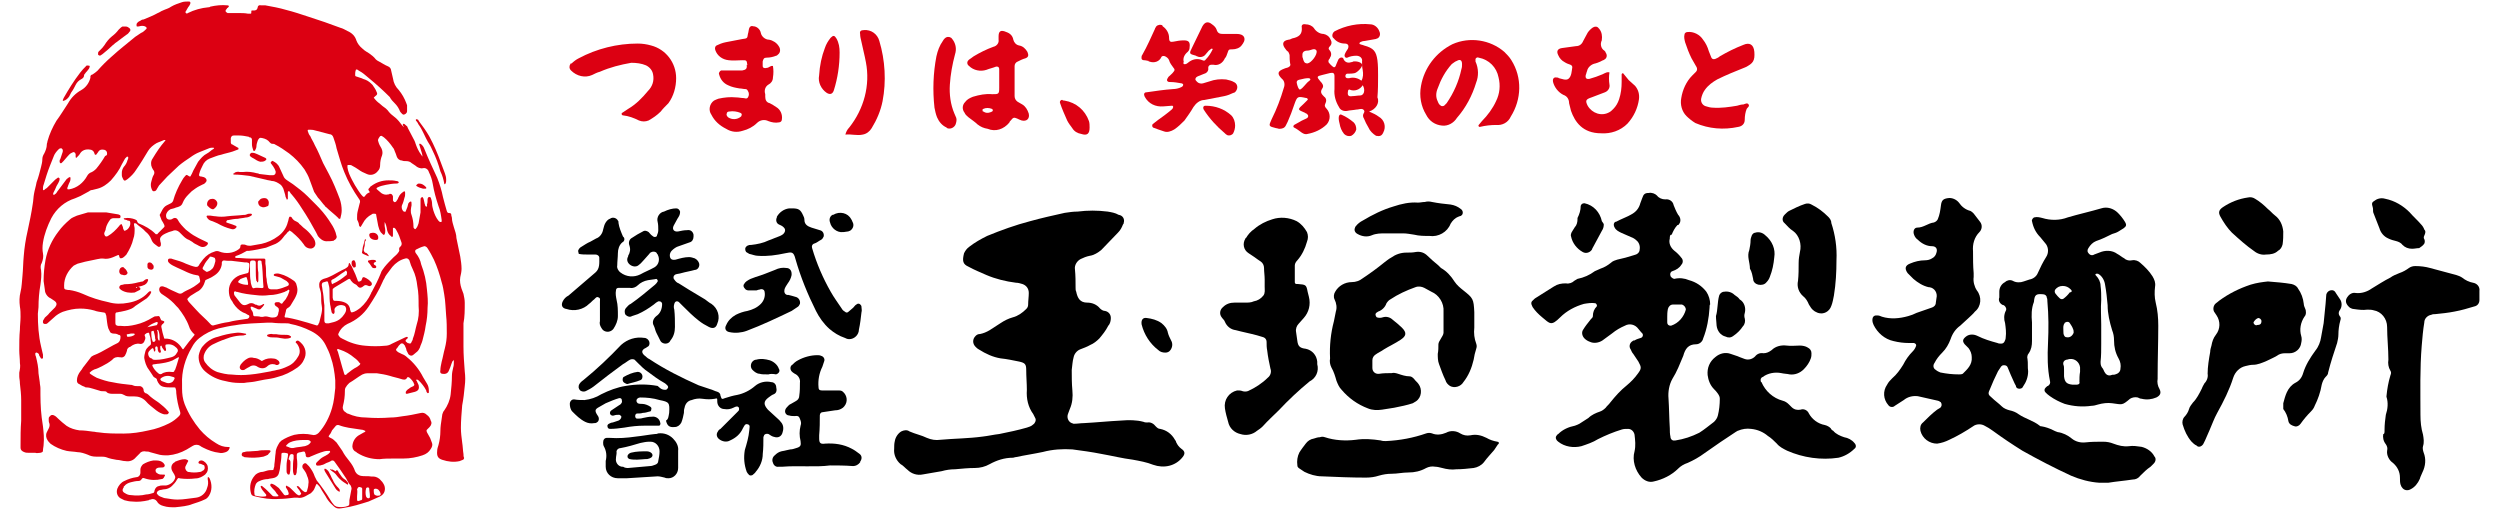 <?xml version="1.0" encoding="utf-8"?>
<!-- Generator: Adobe Illustrator 26.5.0, SVG Export Plug-In . SVG Version: 6.00 Build 0)  -->
<svg version="1.1" id="レイヤー_1" xmlns="http://www.w3.org/2000/svg" xmlns:xlink="http://www.w3.org/1999/xlink" x="0px"
	 y="0px" viewBox="0 0 390 80" style="enable-background:new 0 0 390 80;" xml:space="preserve">
<style type="text/css">
	.st0{fill-rule:evenodd;clip-rule:evenodd;fill:#DC0012;}
	.st1{fill-rule:evenodd;clip-rule:evenodd;}
</style>
<g id="グループ_3096" transform="translate(86.002 818.935)">
	<path id="パス_13974" class="st0" d="M-27.7-803.7c0.3,0.4,0.6,0.7,0.9,0.9c0.3,0.3,0.6,0.5,1,0.8c0.1,0.1,0.2,0.2,0.3,0.3
		c0.2,0.3,0.5,0.6,0.9,0.9c0.4,0.3,0.7,0.6,1,1c0.2,0.3,0.4,0.5,0.6,0.7l0,0c0-0.2-0.3-0.3-0.1-0.5c0.1-0.1,0.3,0.1,0.4,0.2
		c0.1,0.1,0.3,0.2,0.3,0.4c0.4,0.7,0.7,1.4,1.1,2.1c0,0.1,0.1,0.2,0.1,0.3c0.2,0.6,0.5,1.3,0.9,1.8c0.1,0.1,0.1,0.2,0.2,0.3
		c0-0.3-0.1-0.6-0.2-0.9s-0.2-0.7-0.3-1c0-0.1,0-0.1,0-0.1c0.1,0,0.1,0,0.2,0c0.3,0.2,0.5,0.5,0.6,0.8c0.6,1.5,1.3,3,2,4.5
		c0.4,1,0.7,2,0.9,3c0.2,0.8,0.4,1.5,0.6,2.2c0.1,0.2,0.1,0.3,0.4,0.3c0.2,0,0.3,0.1,0.3,0.3s0.1,0.3,0.1,0.5c0,0.5,0.2,1,0.3,1.4
		c0.2,0.6,0.4,1.2,0.4,1.7c0.2,1,0.4,1.9,0.6,2.9c0.1,0.6,0.2,1.3,0.2,1.9c0,0.4-0.1,0.9-0.2,1.3c-0.1,0.6,0,1.2,0.2,1.8
		c0.1,0.3,0.2,0.5,0.3,0.8c0.1,0.5,0.2,0.9,0.2,1.4c0,1.1,0,2.2-0.2,3.2c0,0.1,0,0.3,0,0.4c0,1.1,0,2.1,0,3.2c0,1.3,0.1,2.6,0.2,3.9
		c0.1,0.8,0.1,1.5,0,2.3c-0.1,1-0.2,2-0.4,3c-0.1,1.2-0.2,2.4-0.2,3.5c0,0.8,0.1,1.5,0.2,2.3c0.1,0.6,0.1,1.2,0.2,1.8
		c0,0.2,0,0.4,0.1,0.6c0,0.1-0.1,0.3-0.2,0.3c-0.2,0.1-0.3,0.1-0.5,0.2c-0.9,0.2-1.8,0.1-2.7-0.2c-0.6-0.2-0.9-0.5-0.8-1.4
		c0-0.3,0.1-0.6,0.2-0.9c0.2-0.7,0.3-1.5,0.3-2.2c0-0.6,0.1-1.3,0.2-1.9c0-0.2,0.1-0.5,0.1-0.7c0.1-0.2,0.1-0.4,0.3-0.6
		c0.5-0.7,0.9-1.6,1-2.5c0.1-1,0.2-1.9,0.2-2.9c0-0.4,0.1-0.9,0.2-1.3c0.1-0.3,0.1-0.6,0.1-0.9c0-0.1,0-0.2,0-0.3
		c-0.1,0.1-0.1,0.2-0.2,0.2c-0.2,0.4-0.3,0.9-0.5,1.3c-0.1,0.2-0.1,0.3-0.2,0.4c-0.1,0.2-0.4,0.3-0.6,0.3c-0.5,0-0.7-0.1-0.6-0.6
		c0-0.4,0.1-0.8,0.2-1.3c0.2-0.7,0.3-1.4,0.5-2.1c0.2-0.8,0.3-1.5,0.3-2.3c0-0.9,0-1.9-0.1-2.8c-0.1-1.1-0.1-2.2-0.3-3.3
		c-0.1-0.6-0.2-1.3-0.4-1.9c-0.3-1.2-0.7-2.4-1.2-3.5c-0.3-0.6-0.6-1.2-1-1.8c-0.1-0.2-0.4-0.4-0.6-0.3c-0.4,0.1-0.8,0.3-1.2,0.5
		c-0.1,0.1-0.2,0.2-0.1,0.4c0,0.1,0.1,0.2,0.1,0.2c0.4,0.5,0.7,1.1,0.8,1.7c0.5,1.3,0.8,2.6,0.9,3.9c0.1,1,0.2,1.9,0.1,2.9
		c0,0.9-0.1,1.9-0.3,2.8c-0.1,0.8-0.3,1.5-0.5,2.3c-0.1,0.4-0.3,0.7-0.4,1.1c-0.1,0.2-0.2,0.4-0.4,0.6c-0.2,0.2-0.4,0.3-0.6,0.5
		c-0.2,0.2-0.5,0.2-0.7,0l-0.1-0.1c-0.1-0.2-0.2-0.4-0.3-0.6c0-0.2-0.1-0.4-0.2-0.6c0-0.1-0.1-0.2-0.2-0.3c-0.1-0.2-0.4-0.2-0.5-0.1
		c-0.1,0.1-0.2,0.2-0.3,0.3s-0.1,0.2-0.2,0.3c-0.3,0.3-0.3,0.4,0.1,0.7c0.2,0.1,0.4,0.2,0.6,0.3c0.3,0.1,0.6,0.3,0.8,0.5
		c1,0.8,1.9,1.9,2.5,3.1c0.2,0.3,0.4,0.7,0.6,1c0.2,0.3,0.3,0.7,0.3,1.1c0,0.1,0,0.2,0,0.3c0,0.1-0.2,0.1-0.2,0.1
		c-0.1-0.1-0.2-0.2-0.2-0.4c-0.3-0.6-0.7-1.1-1.2-1.6c-0.1,0-0.1-0.1-0.2-0.1c0,0-0.1-0.1-0.1,0c-0.1,0-0.1,0.1,0,0.2
		s0.1,0.3,0.2,0.4c0,0.1,0.1,0.2,0.1,0.2c0.1,0.5,0.1,0.9-0.6,1.1c-0.4,0.1-0.8,0.2-1.2,0.3c-0.1,0-0.2,0-0.2-0.1c0-0.1,0-0.1,0-0.2
		c0.1-0.2,0.3-0.4,0.5-0.5c0.2-0.2,0.5-0.3,0.7-0.4c0.1-0.1,0.2-0.2,0.1-0.3c-0.1-0.4-0.4-0.7-0.7-1c-0.2-0.1-0.3-0.2-0.4,0
		c-0.2,0.4-0.6,0.3-0.9,0.2c-0.6-0.2-1.2-0.3-1.8-0.5c-0.7-0.2-1.3-0.3-2-0.4c-0.5,0-1,0-1.5,0c-0.3,0-0.6,0.1-0.8,0.2
		c-0.7,0.4-1.3,0.9-2,1.3c-0.2,0.2-0.4,0.4-0.5,0.6c-0.2,0.2-0.2,0.5-0.2,0.7c0,0.8-0.1,1.5-0.3,2.3c-0.1,0.3,0,0.7,0.3,0.9
		c0.2,0.1,0.3,0.3,0.5,0.3c0.9,0.4,1.8,0.6,2.8,0.6c1.3,0.1,2.5,0.1,3.8,0c0.7,0,1.3-0.1,1.9-0.2c0.9-0.1,1.9-0.3,2.8-0.5
		c0.4-0.1,0.7,0,1,0.3c0.3,0.2,0.5,0.5,0.6,0.9c0.2,0.3,0.1,0.7-0.2,1c-0.1,0.1-0.2,0.2-0.3,0.3c-0.2,0.2-0.2,0.2-0.1,0.5
		c0.2,0.3,0.3,0.6,0.5,0.9c0.1,0.3,0.2,0.5,0.3,0.8c0.1,0.3,0,0.6-0.2,0.9c-0.3,0.5-0.7,0.8-1.3,1c-0.9,0.3-1.9,0.5-3,0.5
		c-0.5,0-1,0-1.5,0c-0.7,0-1.5,0-2.2,0.1c-1.2,0-2.4-0.3-3.5-1c-0.1-0.1-0.2-0.2-0.3-0.2c-0.4-0.3-0.5-0.7-0.4-1.1
		c0.1-0.6,0.5-1.2,1.1-1.5c0.2-0.1,0.5-0.3,0.7-0.4c0.1,0,0.2-0.1,0.2-0.2c-0.2-0.1-0.4-0.2-0.6-0.2c-0.7-0.1-1.3-0.2-2-0.3
		c-0.5-0.1-1-0.2-1.5-0.4c-0.2-0.1-0.5,0-0.6,0.2c-0.2,0.2-0.3,0.4-0.5,0.6c-0.1,0.2-0.2,0.5-0.4,0.7c-0.2,0.3-0.2,0.3,0.2,0.5
		c0.3,0.1,0.6,0.4,0.9,0.7c0.3,0.4,0.6,0.9,0.9,1.3c0.3,0.6,0.7,1.1,1.1,1.6c0.4,0.5,0.7,1,0.9,1.6c0.2,0.4,0.5,0.6,0.9,0.7
		c0.5,0.1,1.1,0,1.6,0.1c0.1,0,0.2,0,0.3,0c0.4,0,0.9,0.2,1.2,0.6c0.2,0.2,0.3,0.3,0.4,0.5c0.4,0.6,0.3,1.4-0.2,1.8
		c-0.1,0.1-0.2,0.1-0.3,0.2c-0.6,0.3-1.2,0.5-1.8,0.8c-1.3,0.4-2.5,0.8-3.9,1c-1.1,0.2-1.2,0.1-2-0.7c-0.3-0.3-0.6-0.7-0.8-1.1
		c-0.3-0.5-0.6-0.9-0.8-1.3c-0.1-0.2-0.2-0.3-0.4-0.5s-0.2-0.2-0.3,0s-0.2,0.5-0.3,0.7c-0.1,0.2-0.3,0.4-0.5,0.6
		c-0.3,0.2-0.6,0.3-0.9,0.5c-0.4,0.2-0.8,0.3-1.2,0.2c-0.2,0-0.4,0-0.5,0c-0.8,0.1-1.6,0.2-2.4,0.2c-1.3,0.1-2.5-0.1-3.7-0.4
		c-0.5-0.1-0.6-0.2-0.7-0.7c-0.2-0.9,0-1.8,0.6-2.5c0.2-0.3,0.6-0.5,1-0.6c0.3,0,0.6-0.1,0.9-0.2c0.3-0.1,0.6-0.1,0.8-0.1
		s0.3,0,0.3-0.3c0.1-0.2,0.1-0.4,0.1-0.6c0.1-0.6,0.1-1.2,0.2-1.8c0-0.6,0.3-1.1,0.6-1.6c0.1-0.1,0.2-0.2,0.3-0.3
		c0.6-0.4,1.3-0.7,2-0.9c0.9-0.2,1.9-0.2,2.8,0c0.3,0.1,0.7,0,1-0.3c1-1.1,1.7-2.5,2.1-3.9c0.3-1,0.4-2.1,0.5-3.1c0-0.4,0-0.8,0-1.2
		c-0.1-1.2-0.3-2.5-0.7-3.6c-0.2-0.7-0.5-1.3-0.8-1.9c-0.5-1-1.3-1.7-2.3-2.2s-2.1-0.9-3.2-1.1c-0.2-0.1-0.5-0.1-0.7-0.1
		c-0.7,0-1.4,0-2.2-0.1c-0.2,0-0.4,0-0.5,0s-0.1,0-0.2,0c-1.7,0.1-3.4,0.1-5,0.4c-0.9,0.1-1.7,0.3-2.6,0.5c-1.1,0.3-2.1,0.8-3,1.5
		c-0.5,0.4-0.9,0.9-1.2,1.5c-1,1.7-1.6,3.7-1.5,5.7v0.7c0,0.8,0.1,1.6,0.4,2.4c0.6,1.5,1.4,2.8,2.4,4c0.7,0.8,1.5,1.5,2.5,2.1
		c0.6,0.4,1.2,0.6,1.9,0.6h0.1c0.1,0,0.2,0.1,0.1,0.2l0,0c-0.1,0.3-0.3,0.5-0.6,0.6c-0.3,0.1-0.7,0.2-1,0.1
		c-0.9-0.1-1.7-0.4-2.5-0.8c-0.2-0.1-0.4-0.2-0.5-0.3c-0.3-0.2-0.8-0.2-1.1,0c-0.3,0.2-0.7,0.4-1,0.6c-0.9,0.5-1.8,0.8-2.9,0.9
		c-0.6,0-1.1,0-1.7-0.2c-0.4-0.1-0.7-0.2-1.1-0.3c-0.2-0.1-0.4-0.1-0.6-0.1c-0.4-0.1-0.8,0-1,0.3c-0.2,0.2-0.4,0.4-0.6,0.6
		c-0.4,0.5-1,0.7-1.6,0.6c-0.5,0-0.9-0.2-1.4-0.2c-0.6-0.1-1.1-0.2-1.6-0.4c-0.3-0.1-0.6-0.1-0.9-0.1c-0.3,0-0.5,0-0.7,0
		c-0.5,0-0.9-0.1-1.3-0.3c-0.5-0.2-1.1-0.4-1.6-0.4c-0.6-0.1-1.2-0.1-1.7-0.2c-0.9-0.2-1.8-0.6-2.5-1.1c-0.2-0.2-0.4-0.4-0.5-0.6
		c-0.2-0.3-0.3-0.8-0.1-1.2c0.1-0.2,0.2-0.4,0.3-0.6c0.1-0.2,0.2-0.5,0.1-0.8c-0.1-0.2-0.1-0.4-0.1-0.6s0-0.4,0.2-0.5
		c0.1-0.2,0.4-0.3,0.7-0.1l0,0c0.2,0.1,0.4,0.3,0.6,0.5c0.4,0.4,0.8,0.7,1.3,1.1c0.6,0.4,1.3,0.6,2,0.7c0.7,0,1.4,0.1,2.1,0.2
		c0.3,0,0.5,0.1,0.8,0.1c1.3,0.2,2.6,0.2,4,0.2c1.3,0,2.6-0.2,3.9-0.5c1.1-0.2,2.2-0.6,3.2-1.1c0.6-0.3,1.1-0.7,1.5-1.1
		c0.2-0.2,0.3-0.4,0.2-0.7c-0.3-0.9-0.5-1.9-0.6-2.9c0-0.2,0-0.5-0.1-0.7c0-0.2-0.1-0.2-0.3-0.2c-0.1,0-0.2,0-0.4,0
		c-0.4,0-0.8,0-1.2-0.1c-0.5-0.1-0.8-0.5-1-1c0-0.2-0.1-0.3-0.3-0.4c-0.2-0.1-0.3-0.2-0.4-0.4c-0.2-0.3-0.4-0.6-0.6-0.9
		c-0.4-0.5-0.6-1.2-0.7-1.8c0-0.4,0.1-0.7,0.2-1.1c0.1-0.3,0.3-0.5,0.5-0.7c0.4-0.3,0.4-0.3,0.3-0.9c0-0.4-0.1-0.7-0.2-1
		c0-0.2-0.1-0.3-0.3-0.2c-0.1,0-0.1,0-0.2,0.1c-0.2,0.1-0.3,0.2-0.2,0.4c0.1,0.2,0.1,0.4,0,0.6c-0.1,0.4-0.4,0.7-0.8,0.6
		c-0.5-0.1-1,0.1-1.4,0.4c-0.1,0.1-0.1,0.1-0.2,0.1c-0.2,0.1-0.4,0.3-0.4,0.6c-0.1,0.2-0.1,0.4-0.2,0.5c-0.1,0.4-0.5,0.6-0.8,0.5
		h-0.1c-0.4-0.1-0.9,0-1.2,0.4c-0.5,0.4-1,0.7-1.6,1c-0.4,0.2-0.8,0.4-1.2,0.5c-0.2,0.1-0.4,0.2-0.6,0.4c-0.2,0.1-0.1,0.2,0,0.3
		c0.3,0.2,0.6,0.4,1,0.6c0.8,0.3,1.7,0.6,2.5,0.7c0.9,0.2,1.9,0.3,2.8,0.4c0.1,0,0.2,0,0.4,0.1c0.2,0.1,0.5,0.1,0.7,0.1
		c0.1,0,0.2,0,0.3,0c0.3,0,0.6,0.3,0.6,0.6l0,0c0,0.2,0.1,0.4,0.3,0.5c0.1,0,0.3,0.1,0.4,0.2c0.5,0.5,1.1,0.9,1.7,1.3
		c0.5,0.4,1,0.8,1.4,1.3c0.1,0.1,0.2,0.2,0.1,0.3c-0.1,0.2-0.2,0.2-0.4,0.2c-0.1,0-0.2,0-0.3,0c-0.4-0.1-0.8-0.3-1.2-0.6
		c-0.6-0.5-1.2-0.9-1.7-1.5c-0.5-0.5-1.1-0.7-1.8-0.7c-0.2,0-0.4,0-0.6,0c-0.3,0-0.6,0-0.9-0.2c-0.2-0.1-0.4-0.2-0.6-0.2
		c-0.4,0-0.7,0-1.1,0c-0.3,0-0.7,0-1-0.2c-0.1-0.2-0.3-0.2-0.4-0.2c-0.3,0-0.6,0-0.8-0.1c-0.3-0.1-0.7-0.2-1-0.3
		c-0.3-0.1-0.7-0.2-1-0.2c-0.1,0-0.2,0-0.3-0.1c-0.3-0.1-0.5-0.2-0.8-0.4c-0.3-0.1-0.4-0.3-0.4-0.6c0-0.5,0.2-1,0.6-1.5
		c0.2-0.2,0.3-0.5,0.5-0.7c0.3-0.4,0.7-0.9,1-1.3c0.1-0.2,0.3-0.3,0.5-0.4c0.8-0.3,1.5-0.7,2.2-1.1c0.3-0.2,0.6-0.3,0.9-0.5
		c0.2-0.1,0.4-0.2,0.6-0.3c0.4-0.2,0.5-0.6,0.5-1c0-0.2-0.1-0.3-0.3-0.3c-0.3-0.2-0.6-0.2-0.8-0.2c-0.2,0-0.4-0.1-0.5-0.2
		c-0.1-0.2-0.2-0.4-0.3-0.6c-0.2-0.6-0.2-1.2-0.3-1.8c0-0.1,0-0.2-0.1-0.4c0-0.2-0.2-0.3-0.4-0.3c-0.5-0.1-0.9-0.1-1.4-0.3
		c-0.7-0.2-1.4-0.3-2.2-0.3c-0.9,0-1.8,0.2-2.7,0.5c-0.5,0.2-1,0.5-1.4,0.9c-0.3,0.3-0.6,0.5-0.9,0.8c-0.1,0.1-0.2,0.2-0.4,0.2
		c-0.2,0-0.3,0-0.4-0.2l0,0c0-0.1,0-0.2,0-0.3c0.1-0.2,0.2-0.3,0.3-0.5c0.2-0.2,0.5-0.4,0.7-0.7c0.2-0.2,0.5-0.5,0.7-0.7
		c0.1-0.1,0.1-0.1,0.2-0.2c0.3-0.4,0.3-0.7-0.1-1c-0.2-0.1-0.4-0.3-0.6-0.4c-0.5-0.2-0.9-0.8-0.9-1.3c-0.1-0.5-0.1-0.9-0.2-1.4
		c0-1.1,0.1-2.2,0.3-3.3c0.3-1.6,1-3.1,2-4.4c0.5-0.7,1.1-1.3,1.8-1.9c0.3-0.3,0.7-0.4,1.1-0.6c0.6-0.2,1.1-0.3,1.7-0.5
		c0.1,0,0.3,0,0.4,0c0.6,0,1.3,0,1.9,0c0.2,0,0.4,0,0.6,0c0.6,0.1,1.2,0.2,1.8,0.3c0.1,0,0.2,0.1,0.3,0.1c0.1,0.1,0.1,0.2,0.1,0.3
		s-0.1,0.2-0.2,0.2c-0.1,0-0.2,0-0.4,0c-0.2,0-0.4,0-0.5,0c-0.2,0-0.4,0.1-0.5,0.2c-0.3,0.4-0.6,0.9-0.7,1.4c0,0.2-0.1,0.4-0.2,0.6
		c0,0.1-0.1,0.2,0,0.4c0.1,0.3,0.3,0.3,0.5,0.2c0.7-0.4,1.3-1,1.8-1.6c0.1-0.1,0.1-0.2,0.2-0.2c0.1-0.1,0.2-0.1,0.2,0l0,0
		c0.1,0.2,0.2,0.4,0.2,0.6c0.2,0.5,0.2,0.4,0.6,0.2c0.4-0.3,0.6-0.8,0.5-1.2c0-0.1-0.1-0.2-0.2-0.2c-0.1,0-0.2,0-0.3-0.1
		c-0.1,0-0.3-0.1-0.4-0.1l-0.1-0.1c0-0.1,0.1-0.1,0.1-0.1h0.1c0.5-0.1,1.1,0,1.6,0.2c0.1,0.1,0.3,0.1,0.3,0.3c0,0.1,0.1,0.2,0.2,0.3
		c1,0.4,1.9,0.9,2.6,1.6l0.1,0.1c0.1,0,0.1,0,0.2,0c0,0,0.1,0,0.1-0.1c0.3-0.3,0.6-0.6,0.9-0.9c0.2-0.2,0.2-0.2,0.1-0.5
		c-0.1-0.2-0.2-0.4-0.4-0.7c-0.1-0.3-0.2-0.5-0.3-0.8c0.3-0.5,0.5-1.2,1.1-1.5c0.2-0.1,0.4-0.2,0.6-0.3c0.2-0.1,0.3-0.2,0.4-0.4
		c0.3-1.1,0.8-2.2,1.4-3.2c0.1-0.2,0.3-0.5,0.5-0.7c0.2-0.2,0.2-0.2,0.5,0l0,0c0.3,0.2,0.3,0.1,0.4-0.1c0.2-0.3,0.3-0.7,0.5-1
		c0.2-0.4,0.4-0.7,0.6-1.1c0.4-0.5,0.8-1,1.4-1.3c0.4-0.2,0.6-0.5,1-0.7l0.1-0.1l-0.1-0.1c-0.2,0-0.5,0-0.7,0.1
		c-0.5,0.2-1,0.4-1.5,0.6s-1,0.5-1.4,0.8c-0.6,0.4-1.2,0.8-1.8,1.3c-0.6,0.6-1.2,1.1-1.8,1.7c-0.4,0.4-0.8,0.9-1.3,1.4
		c-0.1,0.2-0.2,0.3-0.3,0.5c-0.1,0.2-0.2,0.4-0.5,0.4s-0.3-0.3-0.4-0.5c-0.1-0.3-0.1-0.7,0-1c0.1-0.4,0.2-0.8,0.4-1.1
		c0.1-0.2,0.1-0.4,0-0.6c-0.1-0.1-0.2-0.3-0.3-0.5c-0.2-0.4-0.2-1,0.1-1.4c0.6-1,1.2-1.9,1.9-2.7c0,0,0-0.1,0.1-0.1v-0.1l0,0
		c-0.1,0-0.1,0-0.2,0c-0.4,0.2-0.8,0.3-1.2,0.5c-0.5,0.3-1,0.7-1.3,1.2c-0.6,1-1.2,2-1.9,3c-0.3,0.5-0.8,1-1.3,1.4
		c-0.1,0.1-0.2,0.1-0.3,0.2c-0.2,0.1-0.3,0-0.4-0.2c-0.1-0.2-0.2-0.4-0.2-0.6c0-0.1,0-0.3,0-0.4c0-0.3,0.1-0.6,0.3-0.9
		c0.3-0.3,0.5-0.7,0.6-1.1c0.1-0.1,0.1-0.3,0.1-0.4s-0.1-0.1-0.2-0.1c-0.1,0.1-0.2,0.2-0.3,0.3c-0.2,0.3-0.3,0.6-0.5,0.9
		c-0.4,0.9-1,1.7-1.7,2.5c-0.6,0.6-1.3,1.1-2.1,1.3c-0.3,0.1-0.5,0.1-0.8,0.2c-0.2,0-0.4,0.1-0.5,0.2c-0.4,0.2-0.7,0.4-1.1,0.6
		c-0.3,0.2-0.7,0.3-1.1,0.5c-1.6,0.5-2.9,1.6-3.7,3.1c-0.6,1.2-1.1,2.5-1.3,3.8c-0.1,0.6-0.1,1.2,0,1.7c0.1,0.5,0,1-0.2,1.5
		c-0.2,0.3-0.2,0.7-0.1,1.1c0.1,0.8,0,1.5-0.1,2.3c-0.2,1.1-0.3,2.3-0.3,3.5c0,0.3-0.1,0.7-0.1,1c0,1.7,0.1,3.4,0.5,5.1
		c0.1,0.4,0.2,0.9,0.3,1.3c0,0.2,0,0.3,0,0.5c0,0.1-0.1,0.1-0.2,0.1c0,0,0,0-0.1,0c-0.1-0.2-0.2-0.3-0.3-0.5c0-0.2-0.1-0.3-0.3-0.4
		c-0.1-0.1-0.3,0-0.3,0.1v0.1c0,0.1,0,0.2,0.1,0.4c0.2,0.8,0.4,1.7,0.4,2.6c0.1,0.5,0.1,0.9,0.2,1.4c0,0.3,0.1,0.6,0.1,0.9
		c0,1.5,0,3,0.2,4.6c0.1,0.5,0.1,0.9,0.2,1.4c0.1,0.9,0.2,1.9,0.1,2.8c0,0.3-0.1,0.6-0.1,0.9s-0.1,0.3-0.4,0.4c-0.3,0-0.6,0.1-0.8,0
		c-0.3,0-0.7,0-1,0c-0.2,0-0.5,0-0.7-0.1c-0.3-0.1-0.6-0.3-0.6-0.7c0-0.1,0-0.3,0-0.4c0-1.3,0-2.5,0.1-3.8c0-0.6,0-1.2,0-1.7
		s0-1,0-1.5c0-0.9-0.1-1.7-0.2-2.6c0-0.5-0.1-0.8-0.1-1.1c0-0.2,0-0.4,0-0.6c0.1-0.5,0.2-1,0.1-1.5c0-0.7-0.1-1.3-0.1-2
		c0-1.1,0-2.2,0.1-3.2c0-0.7,0.1-1.3,0.1-2c0-0.5,0-1.1-0.1-1.6c-0.1-0.8-0.1-1.5,0.1-2.3c0.2-0.8,0.2-1.6,0.3-2.5
		c0.1-1,0.1-2.1,0.2-3.1c0.1-1.3,0.3-2.6,0.6-3.9c0.3-1.4,0.6-2.8,0.8-4.2c0.1-0.5,0.1-1.1,0.2-1.6c0.1-0.6,0.3-1.2,0.4-1.8
		c0.3-0.8,0.5-1.6,0.7-2.4c0.1-0.4,0.2-0.8,0.2-1.2c0-0.3,0.1-0.6,0.3-0.9c0.2-0.4,0.4-0.9,0.4-1.4c0-0.2,0.1-0.3,0.1-0.5
		c0.3-1.1,0.8-2.2,1.4-3.2c0.6-0.8,1.2-1.8,1.8-2.7c0.5-0.9,1.2-1.6,2.1-2.1c0.7-0.4,1.2-1.1,1.4-1.9c0,0,0-0.1,0-0.2
		c0-0.1,0.1-0.3,0.3-0.3c0.3-0.2,0.6-0.4,0.8-0.6c0.7-0.8,1.4-1.5,2.2-2.2c1.2-1.1,2.5-2.1,3.7-3.1c0.3-0.2,0.6-0.4,0.9-0.6
		c0.3-0.1,0.6-0.4,0.8-0.6c0.1-0.1,0.1-0.2,0-0.3l0,0c-0.2-0.2-0.5-0.2-0.7-0.2c-0.2,0-0.4,0.1-0.6,0.1c-0.1,0-0.2,0-0.2-0.1
		s0-0.2,0-0.3c0.1-0.2,0.3-0.4,0.6-0.5c0.1-0.1,0.3-0.2,0.5-0.2c0.7-0.3,1.5-0.6,2.2-1c0.3-0.1,0.5-0.3,0.8-0.4
		c0.4-0.2,0.9-0.3,1.3-0.6c0.5-0.3,1.1-0.5,1.7-0.7c0.3-0.1,0.7-0.1,1.1-0.1c0.1,0,0.2,0.1,0.2,0.2l0,0c0,0.2-0.1,0.3-0.2,0.5
		c-0.2,0.2-0.3,0.5-0.5,0.8c-0.1,0.1-0.1,0.2,0,0.3c0.1,0.1,0.2,0.1,0.3,0c1-0.5,2.1-0.8,3.2-0.9c0.1,0,0.2,0,0.3-0.1
		c0.9-0.2,1.8-0.3,2.7-0.2c0.1,0,0.1,0,0.2,0.1c0,0.1,0,0.1-0.1,0.2c0,0,0,0-0.1,0.1c0,0-0.1,0-0.1,0.1c-0.3,0.3-0.3,0.5,0.1,0.7
		c0.2,0,0.4,0,0.7,0s0.7,0,1,0c0.5,0,1,0,1.5,0.1c0.1,0,0.2,0,0.3,0c0.2,0,0.2,0,0.2-0.3c0-0.1,0-0.2,0.1-0.2s0.1,0,0.2,0
		c0.3,0,0.6,0,0.7-0.5c0-0.2,0.2-0.4,0.5-0.3l0,0c0.2,0,0.5,0,0.7,0c1.1,0.2,2.2,0.4,3.2,0.7c1.2,0.3,2.4,0.7,3.6,1.1
		c1.6,0.5,3.3,1.1,4.9,1.7c0.4,0.1,0.7,0.3,1.1,0.5c0.7,0.3,1.2,0.8,1.4,1.5c0.2,0.5,0.5,0.9,1,1.3c0.3,0.3,0.7,0.5,1,0.7
		c0.4,0.3,0.7,0.5,1,0.9c0.2,0.2,0.4,0.3,0.6,0.4c0.4,0.2,0.8,0.5,1.3,0.7c0.3,0.1,0.5,0.4,0.5,0.6c0.1,0.4,0.2,0.9,0.3,1.3
		c0.1,0.7,0.4,1.3,0.9,1.8c0.5,0.6,0.9,1.3,1.2,2.1c0,0.1,0.1,0.2,0.1,0.3c0,0.3,0,0.6,0,0.9c0,0.2-0.1,0.3-0.2,0.4
		c-0.3,0.2-0.4,0.2-0.6,0c-0.2-0.2-0.3-0.3-0.4-0.6c-0.2-0.4-0.4-0.7-0.7-1c-0.3-0.3-0.6-0.6-0.8-1c-1-1-2.1-2-3.2-2.9
		c-0.5-0.4-1-0.9-1.6-1.2c-0.1-0.1-0.2-0.1-0.3-0.2c-0.1,0-0.2,0-0.2,0.1c-0.1,0.3-0.1,0.5-0.1,0.8c0,0.1,0.1,0.2,0.2,0.2
		c0.3,0.1,0.6,0.2,0.9,0.3c0.1,0.1,0.3,0.1,0.5,0.2c0.5,0.2,0.8,0.5,1.1,0.8c0.2,0.3,0.5,0.7,0.6,1c0.2,0.4,0.2,0.5-0.2,0.8
		C-27.6-803.8-27.6-803.8-27.7-803.7z M-26-784.3c0,0.2,0,0.4,0,0.5c0,0.3,0.1,0.5,0.1,0.8c0,0.2,0,0.4-0.1,0.6
		c0,0.1-0.2,0.1-0.2,0.1s0,0-0.1-0.1s-0.2-0.2-0.3-0.3c-0.2-0.3-0.3-0.6-0.4-1c-0.1-0.5-0.2-1.1-0.3-1.6c0-0.3-0.1-0.3-0.4-0.3
		c-0.1,0-0.2,0-0.3,0.1c-0.6,0.3-1.1,0.8-1.4,1.4c-0.1,0.2-0.2,0.3-0.3,0.5c-0.1,0.1-0.1,0.1-0.2,0l0,0c0-0.1-0.1-0.1-0.1-0.2
		c0-0.2-0.1-0.5-0.2-0.7c-0.1-0.1-0.1-0.2-0.1-0.4c0-0.4,0-0.7,0.1-1.1c0.1-0.4,0.2-0.8,0.3-1.2c0.1-0.2,0.1-0.5-0.1-0.7l0,0
		c-0.9-1.3-1.7-2.7-2.3-4.2c-0.5-1.2-0.8-2.4-1.2-3.7c-0.1-0.6-0.3-1.1-0.5-1.7c-0.1-0.3-0.3-0.5-0.6-0.5c-0.8-0.2-1.5-0.4-2.3-0.6
		c-0.3-0.1-0.6-0.1-0.9-0.1c-0.1,0-0.2,0-0.2,0.1v0.1c0.1,0.3,0.2,0.6,0.4,0.8c0.2,0.5,0.5,0.9,0.7,1.4c0.5,0.9,0.9,1.9,1.3,2.8
		c0.3,0.6,0.6,1.1,0.9,1.7c0.7,1.3,1.2,2.6,1.7,3.9c0.2,0.6,0.3,1.2,0.3,1.8c0,0.4-0.1,0.8-0.2,1.2c0,0.1-0.1,0.1-0.1,0.1s0,0-0.1,0
		c0,0-0.1,0-0.1-0.1c-0.6-0.6-1.3-1.1-1.9-1.7c-0.1-0.1-0.2-0.1-0.2-0.2c-0.4-0.4-0.7-0.9-1.1-1.3c-0.2-0.3-0.4-0.6-0.6-0.9
		c-0.2-0.6-0.5-1.3-0.7-1.9c-0.2-0.6-0.5-1.1-0.8-1.6c-0.7-1-1.5-1.8-2.4-2.5c-0.7-0.5-1.4-1-2.2-1.4c-0.1-0.1-0.3-0.1-0.4-0.1
		c-0.2,0-0.3-0.1-0.4-0.2c-0.3-0.4-0.7-0.6-1.2-0.7c-0.4-0.1-0.5,0-0.7,0.4c-0.1,0.3-0.2,0.6-0.2,0.9c0,0.2-0.1,0.4-0.2,0.6
		c0,0.1-0.1,0.1-0.2,0.1c0,0-0.1,0-0.1-0.1c-0.1-0.3-0.2-0.6-0.2-0.9c0-0.2,0-0.5,0-0.7s-0.1-0.4-0.3-0.4c-0.1,0-0.1,0-0.2-0.1
		c-0.5-0.1-1-0.2-1.5-0.2c-0.3,0-0.6,0-0.8,0c-0.3,0-0.4,0.1-0.5,0.4c0,0.1,0,0.4,0,0.7c0,0.1,0.1,0.3,0.2,0.3
		c0.1,0,0.2,0.1,0.2,0.1c0.2,0.1,0.5,0.3,0.7,0.4c0.1,0,0.1,0.1,0.1,0.2c0,0,0,0.1-0.1,0.1c-0.3,0.1-0.5,0.2-0.8,0.3
		c-0.6,0.2-1.2,0.3-1.8,0.5c-0.6,0.1-1.2,0.4-1.8,0.6c-0.5,0.2-0.9,0.6-1.1,1.1c-0.2,0.4-0.4,0.8-0.5,1.2c-0.1,0.3-0.1,0.5,0.3,0.5
		c0.1,0,0.3,0.1,0.4,0.1c0.3,0.1,0.5,0.4,0.4,0.6c0,0.1-0.1,0.2-0.2,0.3s-0.2,0.2-0.3,0.2c-0.2,0.1-0.4,0.2-0.6,0.3
		c-0.4,0.2-0.8,0.5-1.2,0.8c-0.2,0.2-0.3,0.3-0.5,0.5c-0.4,0.4-0.7,0.8-0.9,1.3c-0.1,0.3-0.3,0.5-0.6,0.6c-0.2,0.1-0.4,0.1-0.6,0.2
		c-0.2,0.1-0.4,0.1-0.7,0.2c-0.4,0.2-0.7,0.6-0.7,1c0,0.5,0.3,0.7,0.8,0.6c0.1,0,0.1-0.1,0.2-0.1c0.1,0,0.1-0.1,0.2-0.1
		c0.2-0.1,0.5,0,0.6,0.2l0,0c0.3,0.6,0.8,1.1,1.3,1.6c0.5,0.4,1,0.8,1.6,1.1c0.5,0.3,1,0.5,1.6,0.8c0.3,0.1,0.3,0.3,0.1,0.5
		s-0.4,0.3-0.7,0.3c-0.2,0-0.4-0.1-0.6-0.2c-0.3-0.2-0.7-0.3-1-0.6c-0.2-0.1-0.3-0.2-0.5-0.3c-0.3-0.1-0.6-0.3-0.9-0.6
		c-0.2-0.2-0.4-0.4-0.6-0.6c-0.3-0.3-0.7-0.4-1.1-0.2c-0.4,0.1-0.7,0.2-1.1,0.4c-0.2,0.1-0.4,0.2-0.6,0.4s-0.3,0.4-0.2,0.7
		c0,0.2,0.1,0.3,0.1,0.5s0,0.3-0.1,0.4c-0.1,0.1-0.3,0.1-0.4,0c-0.1-0.1-0.3-0.2-0.4-0.3c-0.3-0.2-0.5-0.5-0.6-0.8
		c-0.2-0.5-0.5-0.9-0.9-1.2c-0.4-0.5-1-0.8-1.5-1.3h-0.1c-0.1,0-0.1,0-0.2,0v0.1c0,0.3,0.1,0.5,0.1,0.7c0,0.5,0,1.1-0.2,1.6
		c-0.2,0.9-0.6,1.7-1.1,2.5c-0.2,0.2-0.4,0.4-0.6,0.5c-0.3,0.1-0.4,0.1-0.5-0.2v-0.1c-0.1-0.2-0.1-0.2-0.3-0.1
		c-0.2,0.1-0.5,0.2-0.7,0.3c-0.5,0.2-1,0.3-1.5,0.2c-0.1,0-0.3,0-0.4,0c-0.7,0.1-1.4,0.3-2,0.4c-0.6,0.1-1.1,0.3-1.6,0.4
		c-0.2,0.1-0.4,0.2-0.6,0.3c-0.9,0.8-1.5,1.9-1.5,3.1c0,0.6,0,0.6,0.6,0.7c0,0,0.1,0,0.2,0c0.7,0.1,1.4,0.3,2.1,0.6
		c1.3,0.6,2.6,1,4,1.3c1,0.3,2.1,0.3,3.1,0.1c1.2-0.2,2.3-0.7,3.1-1.6c0.1-0.1,0.2-0.2,0.3-0.2h0.1l0.1,0.1c-0.1,0.4-0.4,0.7-0.7,1
		c-0.3,0.2-0.6,0.4-0.9,0.6c-0.3,0.2-0.6,0.4-0.9,0.6c-0.2,0.2-0.5,0.4-0.8,0.5c-0.5,0.2-1,0.3-1.5,0.4c-0.2,0-0.4,0.1-0.6,0.1
		c-0.1,0-0.2,0.1-0.2,0.3c0,0.4,0,0.9,0,1.3c0,0.4,0.1,0.4,0.4,0.5c0.1,0,0.3,0,0.4,0c0.8,0.1,1.6,0,2.4-0.2
		c0.9-0.2,1.8-0.6,2.6-1.1c0.1,0,0.1-0.1,0.2-0.1c0.1-0.1,0.3-0.1,0.5-0.1c0.3-0.1,0.4,0,0.5,0.3c0.1,0.2,0.1,0.4,0.4,0.4
		c0.3,0.1,0.3,0.2,0.1,0.4l-0.1,0.1c-0.2,0.1-0.3,0.4-0.2,0.6c0.1,0.5,0.2,1,0.4,1.6c0,0.1,0.1,0.1,0.2,0.1c0.1,0,0.2,0,0.3,0
		c1,0.1,1.8,0.7,2.3,1.5c0.1,0.2,0.2,0.2,0.3,0c0.5-0.7,1-1.3,1.5-1.9c0.2-0.2,0.2-0.3,0-0.4c-0.3-0.3-0.6-0.7-0.7-1.1
		c-0.4-1.1-1-2-1.7-2.9c-0.1-0.1-0.2-0.2-0.3-0.3c-0.5-0.6-1.1-1.1-1.7-1.5c-0.2-0.1-0.4-0.3-0.6-0.4c-0.1-0.1-0.3-0.3-0.3-0.4
		c-0.1-0.2-0.1-0.5,0.1-0.7c0.2-0.1,0.4-0.1,0.6,0c0.2,0.1,0.4,0.1,0.5,0.2c0.2,0.1,0.4,0.2,0.6,0.3c0.4,0.2,0.7,0.3,1.1,0.5
		c0.2,0.1,0.4,0.1,0.6,0c0.4-0.3,0.9-0.5,1.3-0.7c0.4-0.2,0.7-0.4,1.1-0.7c0.5-0.4,0.5-0.3,0.3-1.1c0-0.2-0.2-0.3-0.4-0.3
		c-0.7-0.1-1.4-0.4-2-0.7c-0.4-0.2-0.7-0.3-1.1-0.5c-0.4-0.2-0.9-0.4-1.2-0.7c-0.1-0.1-0.2-0.2-0.2-0.4s0.1-0.3,0.3-0.3
		s0.3,0,0.5,0.1c0.7,0.2,1.4,0.4,2,0.7c0.5,0.2,1,0.4,1.5,0.5c0.2,0,0.3,0,0.4-0.1c0.1-0.1,0.2-0.2,0.2-0.3c0.2-0.3,0.4-0.5,0.6-0.8
		c0.5-0.6,1.1-1,1.8-1.2c0.2-0.1,0.5-0.1,0.7,0c1,0.4,2.2,0.3,3.1-0.4c0.1-0.1,0.2-0.2,0.2-0.4c0-0.2,0.1-0.3,0.3-0.3s0.4,0,0.6,0.1
		c0.2,0.1,0.5,0.1,0.7,0.1c0.6-0.1,1.2-0.2,1.7-0.3c0.9-0.2,1.8-0.6,2.6-1.2c0.7-0.5,1.3-1.3,1.5-2.2c0.1-0.2,0.1-0.5,0.2-0.7
		c0-0.1,0.1-0.2,0.3-0.1c0.1,0,0.1,0.1,0.1,0.1c0.2,0.3,0.4,0.5,0.7,0.6c0.2,0.1,0.4,0.2,0.5,0.4c0.3,0.2,0.5,0.5,0.8,0.7
		c0.4,0.3,0.8,0.7,1.1,1.1c0.1,0.1,0.2,0.3,0.3,0.4c0.2,0.3,0.3,0.6,0.3,0.9c0,0.2-0.1,0.4-0.2,0.5c-0.3,0.3-0.7,0.3-1.1,0.1
		c-0.2-0.1-0.4-0.3-0.5-0.5c-0.5-0.7-1.1-1.3-1.7-1.8c-0.1-0.1-0.2-0.2-0.4-0.3c-0.1-0.1-0.2-0.1-0.2,0c-0.1,0.1-0.3,0.2-0.4,0.4
		c-0.2,0.2-0.4,0.4-0.6,0.7c-0.3,0.4-0.7,0.7-1.1,0.9c-0.5,0.2-1,0.4-1.5,0.6c-0.9,0.2-1.8,0.4-2.7,0.5c-0.1,0-0.2,0-0.3,0
		c-0.5,0.3-1.1,0.6-1.7,0.8c-0.1,0-0.1,0.1-0.1,0.2c0,0.1,0.1,0.1,0.2,0.1c0.7,0,1.4,0.1,2.1,0.1c0.1,0,0.1,0,0.2,0
		c0.6,0,1.2,0,1.7,0c0.1,0,0.2,0,0.3,0s0.2,0.1,0.2,0.2c0,0.2,0,0.4,0,0.6c0.1,0.5,0.1,1,0.1,1.4c0,0.3,0,0.6,0.1,1
		c0,0.4,0.1,0.8,0.2,1.2c0,0.2,0.2,0.4,0.5,0.4c0.1,0,0.1,0,0.2,0c0.2,0,0.5,0,0.7,0c0.6-0.1,1.1-0.3,1.6-0.5
		c0.3-0.1,0.3-0.3,0.2-0.5c-0.1-0.1-0.2-0.2-0.3-0.3c-0.2-0.1-0.5-0.3-0.7-0.4c-0.3-0.2-0.5-0.2-0.8-0.3c-0.1,0-0.3-0.1-0.4-0.1
		l-0.1-0.1c0-0.1,0-0.1,0.1-0.2c0.3-0.1,0.6-0.1,0.9,0c0.8,0.2,1.5,0.6,2.2,1.1c0.1,0.1,0.2,0.2,0.3,0.4c0.1,0.3,0.2,0.7,0.2,1
		c0,0.5-0.2,0.9-0.4,1.3c-0.2,0.3-0.4,0.7-0.6,1c-0.1,0.2-0.3,0.4-0.5,0.5s-0.3,0.3-0.3,0.5c-0.1,0.3-0.1,0.5-0.2,0.8
		c0,0.1,0,0.2,0.2,0.2c0.1,0,0.1,0,0.2,0c1.1,0.2,2.2,0.5,3.2,0.8c0.4,0.1,0.9,0.3,1.3,0.4c0.2,0.1,0.3,0,0.4-0.2
		c0-0.1,0.1-0.2,0.1-0.2c0.1-0.4,0.2-0.8,0.3-1.2c0.1-0.4,0.2-0.9,0.1-1.4c-0.1-0.5-0.1-1.1-0.1-1.6c0-0.4-0.1-0.8-0.2-1.1
		c-0.1-0.2-0.1-0.5-0.1-0.7c0-0.3,0.2-0.6,0.4-0.7c0.2-0.1,0.4-0.2,0.5-0.2c0.4-0.1,0.8-0.3,1.2-0.5c0.6-0.3,1.2-0.7,1.9-1
		c0.3-0.2,0.6-0.3,0.6-0.8l0.1-0.1c0.1,0,0.1,0,0.1,0.1c0.1,0.2,0.3,0.4,0.4,0.7c0.3,0.6,0.6,1.3,0.8,1.9c0,0.1,0.1,0.2,0.2,0.2
		c0.1,0,0.3-0.1,0.4-0.2c0-0.1,0.1-0.2,0.1-0.3c0.1-0.2,0.1-0.2,0.3-0.2c0.5,0.2,0.9,0.5,1.2,0.9c0,0.1,0,0.2,0,0.3
		c-0.1,0.1-0.2,0.2-0.4,0.2c-0.1,0-0.2-0.1-0.3-0.1c-0.2-0.1-0.4-0.1-0.6,0.1c-0.5,0.4-0.7,0.3-1.1-0.2c-0.6-0.3-0.6-0.4-0.7-0.5
		c-0.1-0.1-0.2-0.2-0.2-0.3c-0.1-0.1-0.2-0.2-0.3-0.1l0,0c-0.1,0-0.2,0.1-0.2,0.1c-0.7,0.4-1.3,0.8-2,1.2c-0.1,0.1-0.3,0.2-0.3,0.3
		c0,0.4,0,0.9,0,1.3c0.1,0.5,0.1,0.5,0.6,0.5s1,0.1,1.4,0.3s0.6,0.5,0.7,0.9c0,0.1,0,0.2,0.1,0.4c0,0.1,0.1,0.2,0.2,0.2l0,0
		c0.5-0.1,0.9-0.4,1.3-0.7c0.7-0.6,1.3-1.4,1.7-2.3c0-0.1,0.1-0.2,0.1-0.2c0.5-0.9,1-1.9,1.4-2.9c0.1-0.4,0.4-0.7,0.6-1
		c0.4-0.5,0.9-1,1.4-1.5c0.2-0.2,0.5-0.4,0.7-0.7c0.1-0.1,0.2-0.3,0.2-0.4c-0.1-0.2,0-0.5,0.2-0.6c0.2-0.2,0.2-0.5,0.1-0.7
		c-0.2-0.6-0.4-1.2-0.7-1.7c-0.1-0.2-0.2-0.4-0.4-0.5h-0.1c0,0-0.1,0-0.1,0.1l0,0c0,0.2,0,0.3,0,0.5c0,0.2,0,0.4,0,0.6
		c0,0.1,0,0.2-0.1,0.2s-0.2,0-0.2-0.1c-0.3-0.2-0.5-0.5-0.6-0.9C-25.7-783.6-25.8-784-26-784.3L-26-784.3z M-20.7-771.2
		c0-1.1,0-2.1-0.2-3.1c-0.1-0.9-0.3-1.8-0.7-2.6c-0.2-0.4-0.4-0.9-0.5-1.3c0-0.1-0.1-0.2-0.1-0.2c-0.1-0.2-0.4-0.3-0.6-0.2
		c-0.8,0.2-1.5,0.7-2,1.3c-0.3,0.4-0.6,0.8-0.9,1.2c-0.1,0.1-0.1,0.2-0.2,0.3c-0.1,0.3-0.3,0.5-0.4,0.8c-0.6,1.4-1.4,2.7-2.2,3.9
		s-1.9,2.1-3.3,2.7c-0.6,0.3-1.1,0.8-1.4,1.5c-0.1,0.1,0,0.3,0.1,0.4c0.1,0.2,0.3,0.3,0.5,0.4c1.1,0.6,2.3,1,3.6,1.1
		c1,0.1,2.1,0.1,3.1,0c0.3,0,0.7-0.1,1-0.3c0.7-0.3,1.4-0.7,2.1-1c0.1,0,0.3-0.2,0.4,0c0.1,0.1-0.1,0.2-0.2,0.3
		c-0.2,0.2-0.2,0.3,0.1,0.5c0.1,0.1,0.1,0.1,0.2,0.1c0.3,0.1,0.4,0.1,0.5-0.2c0.1-0.2,0.2-0.3,0.2-0.5c0.3-0.7,0.4-1.5,0.6-2.2
		C-20.7-769.2-20.6-770.2-20.7-771.2L-20.7-771.2z M-20.4-787c0-0.2,0-0.5,0-0.7s0-0.3,0.1-0.4c0.1-0.1,0.2-0.1,0.2-0.1l0,0
		c0.1,0.1,0.2,0.3,0.2,0.4c0.1,0.3,0.1,0.6,0.2,0.8c0,0.1,0.1,0.3,0.2,0.3c0.2,0,0.1-0.2,0.1-0.3c0.1-0.3,0.1-0.5,0.1-0.8
		c0-0.1,0-0.2,0.1-0.3c0-0.1,0.1-0.1,0.2-0.1s0.2,0.1,0.2,0.1c0.1,0.3,0.2,0.6,0.2,0.9c0,0.4,0.1,0.7,0.2,1.1
		c0.2,0.6,0.4,1.1,0.8,1.6c0.1,0.1,0.2,0.2,0.3,0.2c0.1,0,0.2,0,0.2-0.1s0-0.1,0-0.2c-0.1-0.7-0.2-1.5-0.5-2.2
		c-0.4-1.2-0.7-2.3-0.9-3.5c-0.1-0.6-0.3-1.2-0.6-1.8c-0.1-0.4-0.5-0.7-0.9-0.6c-0.4,0.1-0.9-0.1-1.2-0.4c-0.2-0.1-0.4-0.3-0.6-0.4
		c-0.2-0.2-0.5-0.3-0.8-0.3s-0.5,0-0.7-0.1c-0.4,0-0.7-0.3-0.8-0.6c-0.1-0.3-0.2-0.6-0.3-0.8c-0.1-0.2-0.1-0.4-0.3-0.6
		c-0.4-0.6-0.9-1.2-1.4-1.6c-0.1-0.1-0.2-0.1-0.3-0.2c-0.1-0.1-0.2,0-0.3,0c-0.3,0.4-0.4,0.6-0.3,0.8c0.1,0.4,0.3,0.8,0.5,1.1
		c0.2,0.4,0.2,0.8,0.1,1.1c-0.2,0.5-0.3,1-0.3,1.5c0,0.4-0.1,0.7-0.4,1c-0.4,0.5-1.1,0.7-1.7,0.4c-0.5-0.2-0.9-0.4-1.3-0.7
		c-0.3-0.2-0.6-0.4-1-0.6c-0.1-0.1-0.3-0.1-0.5-0.1c-0.1,0-0.2,0-0.2,0.1l0,0c0,0.1,0,0.2,0,0.3c0.1,0.7,0.4,1.3,0.7,1.9
		s0.6,1.1,1,1.7c0.2,0.3,0.4,0.6,0.7,0.9c0.1,0.1,0.2,0.1,0.3,0c0.2-0.3,0.4-0.5,0.7-0.6c0.1,0,0.1-0.1,0-0.2
		c-0.2-0.3-0.2-0.3,0.1-0.6c0.1-0.1,0.1-0.2,0.2-0.2c0.8-0.6,1.7-0.9,2.7-0.9c0.4,0,0.8,0,1.2,0.1c0.2,0,0.4,0.1,0.4,0.2
		c0,0.2-0.3,0.2-0.4,0.2c-0.5,0-1.1,0.1-1.6,0.2c-0.5,0.1-0.9,0.2-1.3,0.4c-0.2,0.1-0.2,0.2-0.1,0.3c0.2,0.2,0.5,0.4,0.7,0.6
		c0.3,0.2,0.7,0.3,1,0.2c0.1,0,0.2,0,0.3-0.1c0.3,0,0.4,0.1,0.5,0.4c0,0.1,0,0.2,0,0.3c0,0.1,0,0.2,0,0.3c0,0.1,0.1,0.2,0.2,0.3
		c0.1,0,0.2,0,0.3-0.1c0.1-0.1,0.1-0.2,0.2-0.3c0.1-0.1,0.1-0.3,0.2-0.4c0.1-0.3,0.4-0.6,0.7-0.8c0.1-0.1,0.2-0.1,0.2-0.1
		c0.1,0.1,0.1,0.2,0.1,0.3c0,0.2,0,0.5-0.1,0.7c-0.1,0.4-0.2,0.8-0.4,1.2c-0.1,0.3,0,0.7,0.2,0.9c0.1,0.1,0.2,0.1,0.3,0.1
		c0,0,0.1,0,0.1-0.1c0.1-0.2,0.1-0.3,0.2-0.5c0.1-0.2,0.1-0.4,0.2-0.7c0.1-0.1,0.2-0.3,0.4-0.3c0.1,0,0.1,0.2,0.1,0.5c0,0,0,0,0,0.1
		c-0.1,0.5-0.2,1,0,1.5c0.2,0.6,0.3,1.2,0.3,1.8c0,0.1,0,0.2,0.1,0.3c0.1,0.1,0.2,0.2,0.3,0c0.2-0.2,0.3-0.5,0.4-0.8
		c0.1-0.6,0.2-1.1,0.3-1.7C-20.4-786.2-20.4-786.6-20.4-787L-20.4-787z M-40.7-746.4L-40.7-746.4v0.2c0,0.4,0,0.7-0.1,1.1
		c0,0.1,0,0.2-0.2,0.2c-0.1,0-0.2-0.1-0.2-0.2c-0.1-0.1-0.1-0.2-0.1-0.4c0-0.3,0-0.6,0-0.8c0-0.5,0.1-1,0.2-1.4
		c0.1-0.6,0-0.5-0.5-0.6c-0.1,0-0.1,0-0.2,0c-0.3,0-0.3,0.1-0.3,0.3c0,0.6-0.1,1.2-0.2,1.8c0,0.4-0.1,0.7-0.2,1.1
		c-0.1,0.4-0.4,0.6-0.7,0.7c-0.3,0.1-0.7,0.1-1,0.2c-0.4,0-0.9,0.1-1.3,0.3c-0.3,0.1-0.5,0.3-0.6,0.5c-0.2,0.5-0.3,1-0.2,1.6
		c0,0.1,0.1,0.2,0.2,0.2c0.5,0.1,1,0.2,1.5,0.1c0.1,0,0.2-0.2,0.1-0.3c-0.2-0.2-0.3-0.4-0.5-0.6c-0.1-0.1-0.2-0.3-0.3-0.5
		c0-0.1-0.1-0.2,0-0.2c0.1-0.1,0.2,0,0.2,0c0.4,0.3,0.7,0.6,1,0.9c0.2,0.2,0.4,0.4,0.6,0.6c0.1,0.1,0.3,0.1,0.4,0.1
		c0.1,0,0.2,0,0.3,0c0.3,0,0.3-0.1,0.1-0.3c-0.1-0.1-0.2-0.2-0.3-0.4c-0.2-0.3-0.5-0.5-0.7-0.8c-0.1-0.1-0.2-0.2-0.1-0.4
		c0-0.1,0.2-0.1,0.4,0c0.3,0.1,0.6,0.4,0.9,0.6c0.2,0.3,0.5,0.6,0.7,0.9c0.1,0.2,0.3,0.3,0.5,0.2c0.3,0,0.4-0.1,0.3-0.4
		c0-0.1-0.1-0.2-0.1-0.3c-0.1-0.2-0.2-0.3-0.3-0.5c0-0.1,0-0.1,0-0.2c0.1-0.1,0.2-0.1,0.2,0c0.3,0.1,0.5,0.3,0.7,0.5
		c0.2,0.2,0.4,0.4,0.6,0.6c0.1,0.1,0.2,0.2,0.4,0.3c0.2,0.1,0.3,0,0.4-0.1c0.1-0.1,0.1-0.2,0-0.3c-0.1-0.2-0.2-0.4-0.4-0.6
		c-0.1-0.1-0.1-0.2-0.2-0.3c0-0.1,0-0.1,0.1-0.1h0.1c0.2,0.1,0.3,0.3,0.5,0.5c0.2,0.2,0.3,0.3,0.5,0.4c0.1,0.1,0.3,0,0.4-0.1v-0.1
		c0.1-0.3,0.2-0.7,0.2-1c0.1-0.4,0-0.9-0.2-1.3c-0.1-0.4-0.3-0.7-0.6-1.1c-0.2-0.2-0.2-0.6,0.1-0.8l0,0c0.1-0.1,0.3-0.1,0.4,0l0,0
		c0.1,0.1,0.3,0.3,0.4,0.4c0.4,0.5,0.7,1,0.9,1.6c0.1,0.2,0.2,0.4,0.3,0.6c0.8,1,1.5,2,2.1,3c0.2,0.3,0.3,0.5,0.5,0.7
		c0.1,0.2,0.3,0.3,0.5,0.4c0.5,0.1,0.9,0.1,1.4,0c0.6-0.2,0.6-0.1,0.6-0.8c0-0.1,0-0.1,0-0.2c0.1-0.5,0.2-1.1,0.3-1.6
		c0.1-0.2,0-0.5-0.1-0.7c-0.3-0.3-0.5-0.7-0.7-1.1c-0.6-0.9-1.2-1.8-1.8-2.6l0,0c-0.1-0.2-0.4-0.3-0.6-0.1c-0.2,0.1-0.4,0.2-0.7,0.3
		c-0.2,0.1-0.5,0.3-0.7,0.3c-0.2,0.1-0.5,0.1-0.7,0.1c-0.1,0-0.2-0.1-0.2-0.2c0,0,0,0,0-0.1s0.1-0.2,0.2-0.3c0.3-0.3,0.6-0.6,1-0.8
		c0.2-0.1,0.4-0.2,0.7-0.4c0.1-0.1,0.2-0.2,0.3-0.3c0,0,0-0.2-0.1-0.2c-0.3,0-0.6,0-0.9,0.1c-0.7,0.2-1.4,0.5-2.1,0.8
		c-0.1,0.1-0.3,0.1-0.4,0.1c-0.1,0-0.2,0-0.3-0.2l0,0c0-0.2,0-0.3-0.1-0.5c0-0.1-0.1-0.2-0.2-0.2c-0.2,0-0.4,0.1-0.5,0.1
		c-0.7,0.1-0.6,0.3-0.6,0.8v0.1c0.1,0.6,0.1,1.3,0,1.9c0,0.2,0,0.4-0.1,0.6c0,0.1-0.1,0.2-0.2,0.2l0,0c-0.1,0-0.2-0.1-0.2-0.2
		c-0.1-0.3-0.1-0.5-0.1-0.8c0-0.5,0-1.1,0.1-1.6c0-0.2,0-0.4,0-0.5c0-0.1-0.1-0.2-0.3-0.2c-0.1,0-0.3,0.1-0.3,0.2
		c-0.1,0.2-0.1,0.4-0.2,0.6C-40.6-747.1-40.7-746.8-40.7-746.4z M-49.5-778.2c-0.4-0.1-1,0-1.5-0.1c-0.2,0-0.3,0-0.4,0.3
		c0,0.1,0,0.2,0,0.3c-0.1,0.7-0.5,1.3-1.1,1.7c-0.3,0.2-0.6,0.4-0.9,0.5c-0.1,0.1-0.3,0.1-0.4,0.2c-0.1,0-0.2,0.1-0.2,0.2
		c-0.2,0.7-0.6,1.4-1.3,1.7c-0.3,0.2-0.5,0.3-0.8,0.5c-0.2,0.1-0.4,0.3-0.6,0.5c-0.1,0.1-0.1,0.2,0,0.3c0,0.1,0.1,0.1,0.1,0.2
		c0.4,0.4,0.8,0.9,1.2,1.3c0.7,0.8,1.5,1.4,2.3,2.3c0.1,0.1,0.3,0.2,0.5,0.1c0.7-0.2,1.5-0.4,2.3-0.5c0.7-0.2,1.5-0.3,2.2-0.4
		c0.2,0,0.5-0.1,0.7-0.1c0.2-0.1,0.3-0.2,0.3-0.4l0,0c0-0.1-0.1-0.2-0.2-0.2c-0.3-0.2-0.5-0.3-0.8-0.4c-0.6-0.3-1.1-0.8-1.5-1.4
		c-0.1-0.2-0.2-0.4-0.3-0.5c-0.3-0.4-0.4-1-0.4-1.5c0-1.1,0.7-2,1.7-2.4c0.3-0.1,0.7-0.2,1.1-0.3c0.1,0,0.3-0.1,0.3-0.3
		c0-0.3,0.1-0.6,0.1-0.9c0-0.4,0-0.4-0.4-0.5c-0.1,0-0.2,0-0.3,0L-49.5-778.2z M-69.3-795c0-0.4-0.3-0.6-0.7-0.6h-0.1
		c-0.3,0-0.5,0.2-0.6,0.4c-0.1,0.1-0.2,0.3-0.3,0.4c-0.1,0-0.2,0-0.2,0c0-0.1-0.1-0.2-0.1-0.3c-0.1-0.3-0.4-0.5-0.7-0.5
		c-0.6-0.1-1.2,0.1-1.5,0.6c-0.1,0.2-0.3,0.4-0.5,0.6l-0.1,0.1l-0.1-0.1c0-0.2,0-0.3,0-0.5c-0.1-0.3-0.3-0.4-0.6-0.2
		c-0.3,0.1-0.5,0.4-0.7,0.6c-0.2,0.2-0.4,0.5-0.6,0.7c-0.1,0.1-0.2,0.2-0.3,0.3c-0.1,0.1-0.3,0-0.3-0.2v-0.1c0-0.1,0-0.2,0.1-0.3
		c0.1-0.3,0.2-0.6,0.3-0.9c0.1-0.2,0.1-0.3,0.1-0.5c0-0.1-0.1-0.2-0.2-0.3c0,0,0,0-0.1,0c-0.2,0-0.3,0.1-0.4,0.2
		c-0.3,0.3-0.6,0.7-0.7,1c-0.2,0.5-0.4,1-0.6,1.5c-0.4,1-0.7,2-1,3c-0.1,0.2-0.1,0.5-0.1,0.7c0,0.1,0.1,0.2,0.2,0.1
		c0.1-0.1,0.2-0.2,0.4-0.3c0.4-0.4,0.9-0.9,1.3-1.3c0.1-0.1,0.3-0.2,0.4-0.3c0.1-0.1,0.2,0,0.3,0.1v0.1c0,0.2-0.1,0.4-0.2,0.6
		c-0.2,0.3-0.4,0.7-0.5,1c-0.1,0.2-0.2,0.4-0.3,0.6c0,0.1,0,0.1,0,0.2c0.1,0.1,0.2,0.1,0.2,0c0.2-0.1,0.3-0.2,0.4-0.4
		c0.2-0.3,0.4-0.5,0.6-0.8c0.3-0.4,0.6-0.8,0.9-1.2c0.1-0.1,0.3-0.2,0.4-0.3c0.1,0,0.2,0,0.2,0.1l0,0c0,0.2,0,0.4-0.1,0.6
		c-0.1,0.2-0.2,0.4-0.3,0.7c0,0.1-0.1,0.2-0.1,0.3c0,0.1,0,0.2,0.1,0.2l0,0c0.1,0,0.1,0,0.2,0c1.2-0.2,2.2-1,2.8-2.1
		c0.1-0.2,0.3-0.4,0.5-0.5c0.3-0.1,0.6-0.3,0.9-0.6c0.5-0.6,1-1.3,1.4-2C-69.3-794.7-69.3-794.8-69.3-795z M-43.5-769.4
		c0.5,0,0.8-0.1,0.9-0.6c0-0.2,0.1-0.3,0.1-0.5c0-0.2,0-0.3-0.1-0.4s-0.2-0.2-0.4-0.3c-0.2-0.2-0.2-0.4-0.1-0.5
		c0.1-0.1,0.3-0.1,0.5-0.1s0.3,0.1,0.4,0.2c0.1,0.1,0.3,0,0.3-0.1c0.2-0.3,0.5-0.5,0.6-0.8c0.2-0.3,0.3-0.6,0.4-0.9
		c0-0.1,0.1-0.2,0-0.3c-0.1-0.1-0.2,0-0.3,0.1c-0.1,0.1-0.3,0.1-0.4,0.2c-0.8,0.3-1.6,0.5-2.4,0.5c-0.7,0.1-1.4,0.1-2.1,0
		c-1-0.1-1.9-0.2-2.9-0.5c-0.1,0-0.2,0-0.3-0.1c-0.1,0-0.2,0.1-0.2,0.2c0,0.2,0,0.4,0.2,0.6c0.2,0.3,0.5,0.6,0.7,0.9
		c0.4,0.5,0.7,0.6,1.3,0.3c0.3-0.2,0.7-0.2,1,0c0.1,0.1,0.2,0.1,0.3,0.1c0.3,0.2,0.6,0.2,0.9,0c0,0,0.1,0,0.1-0.1c0.1,0,0.1,0,0.2,0
		v0.1c-0.1,0.2-0.2,0.3-0.4,0.5c-0.2,0.3-0.5,0.3-0.8,0.1c-0.2-0.1-0.5-0.2-0.7-0.3c-0.1,0-0.2,0-0.2,0.1c0,0,0,0,0,0.1
		s0.1,0.2,0.1,0.3c0.2,0.2,0.3,0.5,0.3,0.8c0,0.1,0.1,0.2,0.2,0.2c0.3,0,0.7,0,1,0.1c0.1,0,0.2,0,0.3,0c0.3-0.1,0.6-0.1,0.9,0
		C-43.8-769.4-43.6-769.4-43.5-769.4L-43.5-769.4z M-35.4-769.8v0.6c0,0.1,0,0.2,0,0.3c0,0.2,0.1,0.4,0.3,0.4c0,0,0,0,0.1,0
		s0.2,0,0.3,0c0.3-0.1,0.5-0.1,0.8-0.2c0.7-0.2,1.2-0.6,1.6-1.2c0.2-0.3,0.3-0.5,0.3-0.8c0-0.2-0.1-0.4-0.2-0.5
		c-0.4-0.2-0.8-0.2-1.2,0c-0.3,0.2-0.5,0.4-0.4,0.8c0,0.1,0,0.3-0.1,0.4c-0.1,0-0.1,0.1-0.2,0c-0.1-0.1-0.2-0.2-0.2-0.4
		c-0.1-0.3-0.1-0.7-0.2-1c-0.1-0.7-0.1-1.3-0.1-2c0-0.3,0-0.7-0.1-1c-0.2-0.8-0.1-0.7-0.8-0.5c-0.2,0-0.3,0.2-0.3,0.4c0,0,0,0,0,0.1
		c0.1,0.4,0.1,0.8,0.2,1.2c0.1,0.6,0.1,1.3,0.2,1.9C-35.4-770.8-35.4-770.3-35.4-769.8L-35.4-769.8z M-61.7-762.8
		c0.8,0,1.6-0.2,2.4-0.4c0.4-0.1,0.7-0.3,0.9-0.7c0.2-0.2,0.2-0.5,0-0.7l-0.1-0.1c-0.4-0.4-0.9-0.6-1.5-0.5c-0.2,0-0.2,0.1-0.2,0.3
		s0.1,0.3,0.1,0.5c0,0.1,0,0.2-0.1,0.2c-0.1,0-0.2,0-0.2-0.1c-0.1-0.1-0.2-0.3-0.3-0.4c0-0.1-0.1-0.2-0.1-0.3h-0.1l-0.1,0.1
		c0,0.1,0,0.2,0,0.3s0,0.3,0.1,0.4c0,0.1,0,0.2-0.1,0.3c-0.1,0-0.2,0-0.3-0.2c-0.1-0.2-0.1-0.3-0.1-0.5s-0.1-0.3-0.2-0.3
		c-0.1,0-0.2,0.1-0.2,0.3c0,0.1,0.1,0.2,0,0.4c0,0.1-0.1,0.1-0.1,0.1s-0.1,0-0.1-0.1v-0.1c-0.1-0.4-0.2-0.4-0.5-0.1
		c-0.1,0.1-0.1,0.1-0.2,0.2c-0.3,0.3-0.2,0.7,0,1c0.1,0.1,0.3,0.2,0.4,0.2C-62.2-762.8-62-762.8-61.7-762.8L-61.7-762.8z
		 M-29.8-762.2c0,0,0-0.1-0.1-0.1c-0.2-0.3-0.5-0.6-0.8-0.8c-0.7-0.6-1.4-1-2.3-1.3c-0.1,0-0.2-0.1-0.3-0.1c0,0-0.1,0-0.1,0.1l0,0
		c0,0.1,0,0.2,0.1,0.3c0.2,0.8,0.5,1.7,0.7,2.5c0.1,0.3,0.2,0.7,0.3,1c0.1,0.2,0.1,0.2,0.3,0.1c0,0,0.1,0,0.1-0.1
		c0.5-0.4,1-0.8,1.6-1.1c0.1-0.1,0.3-0.2,0.4-0.3C-29.8-762.1-29.8-762.2-29.8-762.2L-29.8-762.2z M-59.1-760.9c0.1,0,0.3,0,0.3-0.2
		c0.1-0.1,0.2-0.3,0.2-0.4c0.2-0.5,0.3-1,0.5-1.6v-0.1h-0.1c-0.3,0.2-0.6,0.3-0.9,0.5c-0.7,0.3-1.4,0.4-2.1,0.5
		c-0.3,0-0.6,0.1-0.8,0.1c-0.2,0-0.3,0.1-0.2,0.3c0.2,0.4,0.5,0.8,0.9,1.1c0.1,0.1,0.3,0.2,0.5,0.1C-60.4-760.9-59.8-761-59.1-760.9
		L-59.1-760.9z M-46.1-776.7c0-0.4,0-0.8,0-1.2c0-0.3-0.1-0.4-0.4-0.4h-0.1c-0.3,0-0.4,0.1-0.4,0.4c0,0.4,0,0.9,0,1.3
		c0,0.5,0,1,0.1,1.5c0,0.3,0.1,0.6,0.2,0.9c0.1,0.2,0.2,0.3,0.4,0.2c0.3-0.1,0.7,0,1.1,0c0.2,0,0.3,0,0.3-0.2
		c-0.1-1-0.1-2.1-0.2-3.1c0-0.3-0.1-0.5-0.1-0.8c0-0.2-0.2-0.2-0.4-0.2c-0.1,0-0.2,0.1-0.2,0.3c0,0.5,0,1.1,0.1,1.6
		c0,0.4,0,0.8,0,1.2c0,0.1,0,0.2-0.1,0.3l0,0h-0.1c0-0.1,0-0.2-0.1-0.2C-46.1-775.6-46.1-776.2-46.1-776.7L-46.1-776.7z M-40-749.1
		c0.4-0.1,0.9-0.1,1.3-0.2c0.2,0,0.5-0.1,0.7-0.2c0.2-0.1,0.4-0.3,0.5-0.5c-0.2-0.3-0.4-0.3-0.7-0.3c-0.7,0-1.4,0-2.1,0.2
		c-0.3,0.1-0.6,0.2-0.8,0.4c-0.1,0.1-0.1,0.1-0.2,0.2c-0.1,0.1-0.1,0.2,0,0.2l0,0c0.1,0,0.2,0.1,0.3,0.1
		C-40.7-749-40.3-749-40-749.1L-40-749.1z M-52.4-778.2c0-0.2,0-0.3-0.1-0.5c-0.2-0.1-0.5-0.2-0.7-0.2c-0.1,0-0.1,0-0.1,0.1
		c-0.3,0.4-0.7,0.8-0.9,1.3c-0.3,0.5-0.3,0.5,0.3,0.9c0.1,0.1,0.2,0.1,0.4,0c0.3-0.1,0.5-0.3,0.7-0.5
		C-52.6-777.4-52.5-777.8-52.4-778.2L-52.4-778.2z M-34.2-774.6c0.1,0,0.1-0.1,0.2-0.1c0.7-0.3,1.4-0.8,2-1.3c0.1,0,0.1-0.1,0.1-0.2
		c0.1-0.2,0-0.4-0.1-0.5h-0.1c0,0-0.1,0-0.1,0.1c-0.7,0.4-1.3,1-2,1.3c-0.1,0.1-0.2,0.2-0.1,0.3C-34.3-774.9-34.3-774.8-34.2-774.6
		C-34.3-774.6-34.2-774.6-34.2-774.6L-34.2-774.6z M-59.8-760.3c-0.4,0-0.7,0.1-1,0.3c-0.3,0.2-0.2,0.3,0,0.5
		c0.3,0.1,0.5,0.2,0.8,0.3c0.3,0.1,0.6,0,0.8-0.1c0.2-0.1,0.3-0.3,0.4-0.5c0.1-0.1,0-0.3-0.1-0.3l0,0
		C-59.3-760.2-59.5-760.3-59.8-760.3z M-30.3-741.5L-30.3-741.5c0,0.2,0,0.3,0,0.5c0,0.2,0.1,0.3,0.3,0.2c0.1,0,0.2-0.1,0.3-0.1
		s0.2-0.1,0.2-0.2c0-0.5,0-1,0-1.6c0-0.1-0.1-0.2-0.2-0.2c-0.2-0.1-0.4-0.1-0.5,0.1c0,0.1-0.1,0.1-0.1,0.2
		C-30.2-742.3-30.3-741.9-30.3-741.5z M-47.3-774.7c0-0.2-0.1-0.6-0.2-0.9c0-0.1-0.1-0.1-0.2-0.1l0,0c-0.3,0.1-0.6,0.2-0.8,0.3
		c-0.1,0.1-0.2,0.2-0.3,0.3c-0.1,0.1,0,0.3,0.1,0.3c0.4,0.2,0.8,0.3,1.3,0.3C-47.4-774.4-47.3-774.5-47.3-774.7L-47.3-774.7z
		 M-28.3-741.6c0-0.4-0.1-0.7-0.1-1.1c0-0.1-0.1-0.2-0.2-0.2l0,0c-0.2,0-0.3,0.1-0.3,0.2c-0.1,0.4-0.1,0.8,0,1.2
		c0.1,0.2,0.2,0.3,0.4,0.3c0.1,0,0.2-0.1,0.2-0.2C-28.3-741.5-28.3-741.5-28.3-741.6L-28.3-741.6z M-61.8-766.1
		c0-0.4-0.1-0.7-0.2-1.1c0-0.1-0.1-0.2-0.2-0.1l0,0c-0.1,0-0.2,0.1-0.2,0.1l0,0c0,0.5,0,1,0.2,1.5c0,0.1,0.1,0.1,0.2,0.1
		c0.1,0,0.2-0.1,0.2-0.2C-61.7-765.8-61.7-765.9-61.8-766.1L-61.8-766.1z M-27.1-741.6c0.4,0,0.6-0.1,0.4-0.5c0-0.1,0-0.1-0.1-0.2
		c-0.1-0.2-0.3-0.4-0.6-0.4c-0.2,0-0.3,0.1-0.3,0.2c0,0.2,0,0.5,0.1,0.7C-27.5-741.7-27.3-741.6-27.1-741.6L-27.1-741.6z
		 M-61.4-766.9L-61.4-766.9c0,0.2,0,0.4,0,0.6c0,0.2,0.1,0.3,0.1,0.4l0.1,0.1c0.1,0,0.1-0.1,0.1-0.1c0-0.4,0-0.8-0.1-1.2
		c0-0.1-0.1-0.2-0.1-0.3l-0.1-0.1l-0.1,0.1C-61.4-767.2-61.4-767.1-61.4-766.9L-61.4-766.9z M-63-767.9
		C-62.9-767.9-62.9-767.8-63-767.9c0.5-0.1,0.9-0.2,1.4-0.3c0,0,0.1,0,0.1-0.1c0.1-0.1,0.1-0.2,0.1-0.3c0-0.1-0.1-0.1-0.2-0.1
		C-62.1-768.5-62.6-768.3-63-767.9L-63-767.9z M-65.6-766.9c-0.1,0-0.3,0.1-0.5,0.1c-0.1,0-0.2,0.1-0.1,0.2c0,0.1,0.1,0.3,0.2,0.2
		c0.4,0,0.7-0.1,1-0.3c0,0,0,0,0-0.1c0,0,0-0.1-0.1-0.1C-65.2-766.9-65.4-766.9-65.6-766.9L-65.6-766.9z"/>
	<path id="パス_13975" class="st0" d="M-58.7-739.8c-0.6,0-1.2,0-1.8-0.2c-0.4-0.1-0.8-0.3-1-0.7c-0.2-0.3-0.6-0.5-1-0.3
		c-0.1,0-0.2,0-0.3,0.1c-0.9,0.2-1.7,0.3-2.6,0.2c-0.4,0-0.8-0.1-1.2-0.2c-0.2-0.1-0.4-0.2-0.6-0.3c-0.5-0.3-0.7-0.9-0.5-1.5
		c0.2-0.5,0.6-1,1.1-1.2c0.6-0.3,1.2-0.5,1.9-0.6c0.3,0,0.6-0.3,0.6-0.7c0-0.2,0-0.3,0-0.5c0-0.3,0.2-0.6,0.4-0.8
		c0.5-0.3,1-0.5,1.6-0.6c0.2,0,0.4,0,0.5,0c0.4,0,0.8,0.1,1.1,0.4c0.1,0.1,0.1,0.2,0.2,0.3c0,0.1,0,0.2-0.1,0.3
		c-0.1,0.1-0.3,0.1-0.5,0.1s-0.4,0-0.6,0.1s-0.3,0.3-0.2,0.5v0.1c0.1,0.1,0.2,0.2,0.4,0.3c0.2,0.1,0.4,0.1,0.6,0.1
		c0.1,0,0.2,0,0.3,0s0.2,0.1,0.1,0.2c-0.1,0.2-0.2,0.5-0.5,0.5c-0.8,0.2-1.7,0.2-2.6-0.1c-0.2-0.1-0.4-0.1-0.5,0.1l0,0
		c-0.1,0.2-0.3,0.3-0.5,0.3c-0.4,0-0.8,0.1-1.2,0.2c-0.4,0.1-0.8,0.3-1,0.6c-0.1,0-0.1,0.1-0.1,0.2c-0.3,0.4-0.2,0.7,0.2,0.9
		c0.3,0.2,0.6,0.3,0.9,0.3c0.8,0.1,1.6,0.1,2.4-0.1c0.3,0,0.7-0.1,1-0.2c0.2,0,0.3-0.2,0.3-0.4c0.1-0.4,0.4-0.7,0.7-0.7
		c0.2-0.1,0.4-0.1,0.6-0.1s0.4,0,0.5,0c0.6-0.1,1.2-0.5,1.4-1.1c0.1-0.2,0-0.4-0.1-0.6c-0.1-0.2-0.2-0.3-0.3-0.5
		c-0.3-0.5-0.2-1.1,0.3-1.4c0,0,0.1,0,0.1-0.1c0.5-0.2,1-0.4,1.5-0.4c0.1,0,0.2,0,0.4,0.1c0.2,0.1,0.2,0.2,0.1,0.3
		c-0.1,0.2-0.2,0.4-0.3,0.6c-0.2,0.3-0.1,0.7,0.2,0.9c0.1,0.1,0.2,0.1,0.3,0.1c0.5,0.1,1.1,0.1,1.6,0c0.2,0,0.4-0.1,0.5-0.2
		c0.3-0.1,0.4-0.4,0.3-0.7c0-0.1-0.1-0.2-0.2-0.2c-0.2-0.1-0.4-0.2-0.6-0.2c-0.1,0-0.2-0.2-0.1-0.3c0.1-0.2,0.3-0.2,0.5-0.2
		c0.4,0.1,0.8,0.5,0.9,0.9c0.1,0.5,0,0.9-0.4,1.3c-0.4,0.3-0.9,0.6-1.5,0.6c-0.8,0.1-1.6,0.1-2.4,0c-0.3-0.1-0.3-0.1-0.5,0.2
		c-0.2,0.4-0.5,0.7-0.8,1c-0.3,0.3-0.8,0.5-1.2,0.5c-0.2,0-0.4,0.1-0.6,0.1c-0.1,0-0.3,0.1-0.4,0.2c-0.1,0.1-0.2,0.3-0.1,0.4
		c0.2,0.3,0.4,0.4,0.7,0.5c0.2,0.1,0.5,0.2,0.7,0.2c0.6,0.1,1.2,0.2,1.8,0.2c1,0,1.9-0.2,2.9-0.3c0.8-0.1,1.5-0.7,1.7-1.5
		c0.2-0.5,0.2-0.9,0.1-1.4c0-0.1,0-0.1,0-0.2s0.1-0.1,0.1-0.1c0.1,0,0.1,0.1,0.2,0.2c0.4,0.9,0.4,1.9-0.1,2.7
		c-0.2,0.3-0.4,0.5-0.7,0.6c-0.6,0.3-1.3,0.5-1.9,0.7C-56.7-740-57.7-739.9-58.7-739.8z"/>
	<path id="パス_13976" class="st0" d="M-48.7-759.2c-0.7,0-1.4-0.1-2.2-0.3c-1.1-0.2-2.2-0.7-3.1-1.5c-0.7-0.6-1.1-1.6-1-2.5
		c0.1-0.5,0.3-1.1,0.7-1.5c0.6-0.7,1.4-1.2,2.3-1.4c0.9-0.3,1.8-0.5,2.7-0.6c0.5-0.1,1,0,1.5,0.1h0.1l0.1,0.1c0,0.1,0,0.1-0.1,0.1
		s-0.2,0.1-0.4,0.1c-0.7,0-1.3,0.1-2,0.3c-0.9,0.3-1.7,0.6-2.5,1c-0.7,0.3-1.2,0.8-1.5,1.5c-0.2,0.4-0.2,1,0.1,1.4
		c0.5,0.7,1.1,1.2,1.9,1.5c0.7,0.2,1.5,0.4,2.3,0.4c0.9,0.1,1.9,0.1,2.8,0c1.1-0.1,2.1-0.3,3.2-0.5c0.3-0.1,0.6-0.1,0.9-0.2
		c0.6-0.1,1.2-0.3,1.8-0.6c0.7-0.3,1.2-0.8,1.6-1.5c0.4-0.6,0.3-1.3-0.1-1.9c-0.1-0.1-0.1-0.2-0.2-0.2c-0.1-0.1-0.1-0.2,0-0.3
		c0.1-0.1,0.2-0.1,0.3-0.1c0.2,0.1,0.3,0.2,0.4,0.3c0.8,0.7,1,1.8,0.5,2.7c-0.2,0.5-0.6,0.9-1,1.2c-1,0.7-2,1.2-3.2,1.5
		c-0.6,0.2-1.3,0.3-2,0.4c-0.5,0.1-1,0.2-1.5,0.3s-1.1,0.1-1.6,0.2C-48-759.2-48.3-759.2-48.7-759.2z"/>
	<path id="パス_13977" class="st0" d="M-43.2-762.1c-0.4-0.1-0.8,0-1.1,0.3c-0.4,0.4-1,0.4-1.5,0.1c-0.4-0.3-0.9-0.3-1.3,0
		c-0.2,0.1-0.4,0.2-0.7,0.4c-0.1,0.1-0.2,0.1-0.4,0.1s-0.4-0.2-0.4-0.4v-0.1c0-0.1,0.1-0.2,0.1-0.3c0.3-0.4,0.7-0.8,1.1-1
		c0.3-0.2,0.7-0.2,1-0.1c0.4,0,0.8,0.2,1.1,0.4c0.1,0.1,0.2,0.1,0.3,0c0.5-0.3,1.1-0.4,1.7-0.3c0.3,0,0.6,0.2,0.8,0.4
		c0.2,0.3,0.1,0.5-0.2,0.6c-0.1,0-0.2,0-0.3,0C-43-762.1-43.1-762.1-43.2-762.1z"/>
	<path id="パス_13978" class="st0" d="M-16.4-790.9c0,0.2,0,0.4-0.1,0.6l-0.1,0.1c-0.1,0-0.1,0-0.1-0.1c-0.1-0.6-0.3-1.3-0.6-1.9
		c-0.3-1.1-0.7-2.2-1.2-3.2c-0.2-0.4-0.3-0.7-0.5-1c-0.4-0.6-0.7-1.3-1-1.9c-0.2-0.4-0.4-0.8-0.7-1.2c-0.1-0.2-0.2-0.4-0.4-0.6
		c0-0.1-0.1-0.1,0-0.2c0.1-0.1,0.1,0,0.2,0s0.2,0.1,0.2,0.2c0.6,0.8,1.2,1.6,1.7,2.5c0.7,1.3,1.3,2.7,1.8,4.1
		c0.2,0.5,0.4,1.1,0.6,1.6C-16.5-791.6-16.4-791.3-16.4-790.9z"/>
	<path id="パス_13979" class="st0" d="M-66.4-814.8c0.2,0,0.4,0.1,0.5,0.2c0.2,0.1,0.3,0.3,0.2,0.5c0,0.1-0.1,0.1-0.1,0.1
		c-0.1,0.2-0.3,0.4-0.5,0.5c-0.5,0.4-1.1,0.8-1.6,1.2c-0.2,0.1-0.3,0.3-0.5,0.4c-0.5,0.5-1,0.9-1.6,1.4c-0.1,0.1-0.2,0.1-0.3,0.2
		c-0.1,0.1-0.3,0-0.4-0.1c0,0,0-0.1,0-0.2c0-0.1,0-0.2,0.1-0.3s0.2-0.2,0.3-0.3c0.2-0.2,0.4-0.4,0.6-0.7c0.3-0.5,0.7-1,1.2-1.4
		c0.4-0.3,0.7-0.6,1-1c0.2-0.2,0.4-0.4,0.6-0.5C-66.7-814.8-66.6-814.8-66.4-814.8z"/>
	<path id="パス_13980" class="st0" d="M-72-808.7c0,0.3-0.1,0.5-0.3,0.7c-0.1,0.2-0.3,0.3-0.4,0.5c-0.1,0.1-0.2,0.2-0.2,0.4
		s-0.2,0.4-0.4,0.5c-0.4,0.2-0.7,0.5-0.9,0.9c-0.2,0.4-0.4,0.8-0.7,1.2c-0.1,0.2-0.2,0.4-0.3,0.6c-0.2,0.3-0.5,0.6-0.9,0.7h-0.1
		v-0.1c0-0.1,0.1-0.2,0.1-0.3c0.8-1.4,1.6-2.7,2.6-4c0.3-0.4,0.6-0.7,0.9-1c0-0.1,0.1-0.1,0.2-0.1c0.1,0,0.1-0.1,0.2,0
		C-72.1-808.6-72-808.7-72-808.7z"/>
	<path id="パス_13981" class="st0" d="M-44.7-748.7c0.3,0,0.5,0,0.7,0c0.1,0,0.2,0.1,0.2,0.1v0.1c-0.1,0.2-0.3,0.3-0.4,0.5
		c-0.2,0.1-0.4,0.2-0.7,0.3c-0.9,0.2-1.9,0.2-2.8,0.1c-0.1,0-0.2,0-0.3-0.1c-0.1,0-0.3-0.1-0.3-0.3c0-0.2,0.1-0.4,0.3-0.4
		s0.3-0.1,0.5-0.1c0.6,0,1.2-0.1,1.7-0.1C-45.4-748.7-45-748.7-44.7-748.7z"/>
	<path id="パス_13982" class="st0" d="M-43.4-766.8c0.2,0,0.3,0,0.5,0c0.5,0.1,0.9,0.1,1.4,0.1c0.3,0,0.6,0,0.8,0.2
		c0.1,0,0.1,0.1,0.1,0.1c0,0.1-0.1,0.2-0.2,0.2c-0.3,0.1-0.6,0.1-0.8,0.1s-0.5-0.1-0.7-0.1c-0.4-0.1-0.7-0.1-1.1-0.1
		c-0.2,0-0.5,0-0.7-0.1c-0.1,0-0.2-0.1-0.2-0.1c-0.1,0,0-0.1,0-0.2C-44.1-766.8-43.7-766.9-43.4-766.8z"/>
	<path id="パス_13983" class="st0" d="M-48.1-792.1c0.7-0.1,1.5,0,2.2,0.2c0.1,0,0.2,0,0.3,0.1c0.6,0.1,1.1,0.1,1.7,0.2
		c0.2,0,0.4,0,0.5,0c0.2,0,0.4-0.2,0.4-0.4c0-0.1,0-0.1,0-0.2c-0.1-0.3-0.2-0.5-0.4-0.8c-0.1-0.1-0.2-0.3-0.3-0.4s-0.1-0.2,0-0.3
		l0,0c0.1-0.1,0.2-0.2,0.3-0.1c0.4,0.2,0.8,0.5,1,1c0.2,0.4,0.4,0.9,0.6,1.3c0.1,0.3,0.3,0.5,0.6,0.7c0.3,0.2,0.6,0.4,0.9,0.6
		c0.8,0.6,1.6,1.2,2.3,1.9c0.4,0.4,0.9,0.9,1.3,1.3c0.7,0.7,1.4,1.5,2,2.4c0.4,0.6,0.8,1.2,1,1.8c0.1,0.2,0.1,0.4,0.2,0.7
		c0.1,0.2-0.1,0.5-0.3,0.6c0,0-0.1,0-0.1,0.1c-0.4,0.1-0.8,0.1-1.2,0.1c-0.5,0-1-0.4-1.3-0.8c-0.1-0.2-0.2-0.4-0.3-0.6
		c-0.7-1.3-1.4-2.5-2.2-3.7c-0.5-0.8-1-1.5-1.6-2.2c-0.1-0.1-0.2-0.2-0.3-0.4c0-0.1-0.1-0.1-0.2-0.1c-0.1,0-0.1,0.1-0.1,0.2
		s0,0.3,0,0.4c0,0.2,0,0.4,0,0.6l-0.1,0.1c-0.1,0-0.1,0-0.1-0.1c-0.1-0.2-0.2-0.4-0.2-0.6c-0.1-0.3-0.2-0.7-0.3-1
		c-0.1-0.2-0.2-0.4-0.4-0.6c-0.4-0.3-0.9-0.6-1.4-0.6c-0.3-0.1-0.6-0.1-0.9-0.2c-0.9-0.2-1.8-0.4-2.6-0.6c-0.8-0.1-1.6-0.2-2.4-0.2
		c-0.1,0-0.1,0-0.1-0.1c0-0.1,0-0.1,0.1-0.1c0,0,0.1,0,0.1-0.1c0.2-0.1,0.5-0.2,0.8-0.1C-48.5-792.1-48.3-792.1-48.1-792.1z"/>
	<path id="パス_13984" class="st0" d="M-53.2-785.3c0.2,0,0.5,0.1,0.8,0.1c0.6,0.1,1.3,0.1,1.9,0c0.8-0.1,1.6-0.1,2.4-0.2
		c0.2,0,0.4,0,0.6-0.1c0.2-0.1,0.4-0.1,0.6-0.1c0.1,0,0.1,0,0.2,0.1c0,0.1,0,0.1-0.1,0.2c-0.3,0.2-0.6,0.3-0.9,0.3
		c-0.4,0.1-0.8,0.1-1.2,0.2c-0.5,0-1,0.1-1.5,0.2c-0.1,0-0.2,0-0.2,0.1c-0.1,0-0.1,0.1-0.1,0.2c0,0,0,0.1,0.1,0.1
		c0.3,0.1,0.6,0.2,0.9,0.3c0.2,0.1,0.3,0.1,0.5,0.2c0.1,0,0.1,0.2,0.1,0.2l0,0c-0.2,0.3-0.5,0.4-0.8,0.3c-0.8-0.2-1.5-0.5-2.2-0.9
		c-0.3-0.1-0.6-0.3-1-0.4c-0.3-0.1-0.5-0.3-0.6-0.5c-0.1-0.1-0.1-0.2,0-0.3c0,0,0,0,0.1,0C-53.6-785.3-53.4-785.3-53.2-785.3z"/>
	<path id="パス_13985" class="st0" d="M-64.4-774.2L-64.4-774.2c0.1,0.1,0.3,0.1,0.3,0.3s-0.1,0.2-0.3,0.3
		c-0.2,0.1-0.4,0.2-0.6,0.3c-0.7,0.1-1.5,0-2.1-0.4l0,0c-0.1-0.1-0.3-0.2-0.3-0.4s0.2-0.4,0.4-0.4s0.3-0.1,0.5-0.1
		c0.7,0,1.4-0.1,2.1-0.3c0.2,0,0.3-0.1,0.5-0.1c0.2,0,0.3-0.1,0.4-0.2c0.1-0.1,0.3-0.2,0.4-0.2c0.1,0,0.2,0,0.2,0.1v0.1
		c-0.1,0.4-0.4,0.7-0.8,0.8C-63.9-774.3-64.1-774.3-64.4-774.2C-64.3-774.4-64.4-774.3-64.4-774.2z M-64.8-774.1L-64.8-774.1
		c0.1,0.1,0.2,0.1,0.2,0l0,0C-64.7-774.2-64.8-774.2-64.8-774.1L-64.8-774.1z"/>
	<path id="パス_13986" class="st0" d="M-46.6-795.1c0.2,0,0.5,0.1,0.7,0.2c0.4,0.2,0.9,0.4,1.3,0.6c0.2,0.1,0.2,0.3,0,0.4
		c-0.2,0.2-0.6,0.2-0.8,0.2c-0.4-0.1-0.7-0.3-1-0.5c-0.2-0.1-0.4-0.2-0.5-0.3c-0.1-0.1-0.2-0.2-0.1-0.4l0.1-0.1
		C-46.9-795.1-46.8-795.1-46.6-795.1z"/>
	<path id="パス_13987" class="st0" d="M-52.1-787.2c0,0.4-0.3,0.7-0.6,0.9c-0.1,0-0.1,0-0.2,0c-0.3-0.1-0.5-0.3-0.7-0.5
		c-0.1-0.1-0.1-0.2-0.1-0.3c0-0.4,0.3-0.8,0.7-0.8c0.4-0.1,0.8,0.2,0.9,0.6l0,0C-52.1-787.3-52.1-787.2-52.1-787.2z"/>
	<path id="パス_13988" class="st0" d="M-44.9-786.6c-0.1,0-0.2,0-0.4-0.1c-0.3-0.1-0.5-0.5-0.4-0.8c0-0.1,0-0.1,0.1-0.1
		c0.2-0.4,0.7-0.5,1.1-0.4c0.4,0.2,0.5,0.6,0.4,1c0,0.1-0.1,0.2-0.1,0.2C-44.4-786.7-44.7-786.6-44.9-786.6z"/>
	<path id="パス_13989" class="st0" d="M-27.9-778.4c0.2,0,0.4,0,0.5,0.1c0.1,0.1,0.1,0.2,0,0.2l0,0c-0.1,0.1-0.3,0.1-0.3,0.3
		c0,0.2,0.2,0.2,0.3,0.3c0.1,0.1,0.1,0.2,0.1,0.2c0,0.1-0.1,0.2-0.2,0.2c-0.2,0-0.4,0-0.5-0.2c-0.2-0.3-0.4-0.6-0.6-0.8
		c0-0.1,0-0.2,0.1-0.2l0,0C-28.4-778.3-28.2-778.4-27.9-778.4z"/>
	<path id="パス_13990" class="st0" d="M-29.1-781c0,0.1,0,0.2,0,0.3c0,0.2-0.1,0.3-0.1,0.5c-0.1,0.2-0.1,0.5,0.2,0.7h0.1
		c0.2,0.1,0.3,0.3,0.4,0.4v0.1c0,0-0.1,0.1-0.1,0c-0.2-0.1-0.5-0.2-0.7-0.3c-0.2-0.1-0.3-0.2-0.2-0.4c0-0.2,0.1-0.5,0.1-0.7
		c0.1-0.3,0.2-0.7,0.3-1.1c0,0,0-0.1,0.1-0.1c0,0,0.1,0,0.1,0.1C-29.1-781.2-29.1-781.1-29.1-781z"/>
	<path id="パス_13991" class="st0" d="M-27.4-781.5c-0.3,0-0.6-0.1-0.8-0.3c-0.1-0.1-0.2-0.3-0.2-0.5c0-0.2,0.2-0.3,0.4-0.3
		c0.4-0.1,0.9,0.1,1,0.6c0,0.1,0,0.1,0,0.2C-27-781.6-27.1-781.5-27.4-781.5L-27.4-781.5z"/>
	<path id="パス_13992" class="st0" d="M-66.1-776.4c0,0.2-0.2,0.4-0.5,0.4c-0.2,0-0.3-0.1-0.5-0.1c-0.2-0.1-0.3-0.3-0.3-0.5
		s0.1-0.5,0.3-0.6c0.2-0.1,0.4-0.1,0.5,0.1C-66.3-776.9-66.2-776.6-66.1-776.4z"/>
	<path id="パス_13993" class="st0" d="M-63-777.5c0-0.1,0-0.1,0-0.2c0-0.1,0.1-0.3,0.3-0.3s0.4,0.1,0.5,0.3l0.1,0.1
		c0.1,0.2,0.1,0.4,0,0.6c-0.1,0.1-0.3,0.2-0.5,0.1c-0.2,0-0.4-0.2-0.4-0.4C-63-777.4-63-777.4-63-777.5z"/>
	<path id="パス_13994" class="st0" d="M-30.5-777.6c0,0.1,0,0.2,0,0.2c0,0.1-0.1,0.2-0.3,0.2c-0.1,0-0.1,0-0.1-0.1
		c-0.3-0.2-0.3-0.6-0.2-0.9c0.1-0.1,0.3-0.2,0.4-0.1l0,0C-30.5-778-30.5-777.8-30.5-777.6z"/>
	<path id="パス_13995" class="st0" d="M-20-789.5c-0.4-0.1-0.7-0.2-1-0.4c-0.1-0.1-0.1-0.2,0-0.2c0,0,0,0,0.1-0.1
		c0.1-0.1,0.2-0.1,0.3-0.1c0.4,0,0.7,0.2,1,0.5c0.1,0.1,0.1,0.1,0.1,0.2c0,0.1-0.1,0.1-0.2,0.1H-20z"/>
	<path id="パス_13996" class="st0" d="M-35.4-745.8c0.1,0,0.1,0,0.2,0c0.3,0.2,0.5,0.4,0.6,0.7c0.2,0.3,0.3,0.7,0.5,1
		c0.2,0.5,0.5,0.9,0.9,1.3c0.1,0.1,0.2,0.2,0.2,0.4c0,0.1,0,0.1,0,0.1c0,0.1-0.1,0.1-0.2,0c-0.2-0.1-0.4-0.3-0.5-0.5
		c-0.5-0.8-1-1.6-1.5-2.4c-0.1-0.2-0.2-0.3-0.2-0.5V-745.8z"/>
	<path id="パス_13997" class="st0" d="M-34.2-745.7C-34.1-745.7-34.1-745.7-34.2-745.7c0.2,0.1,0.3,0.1,0.4,0.2
		c0.1,0.1,0.2,0.1,0.2,0c0.1-0.1,0.2-0.1,0.3,0l0,0c0.1,0.2,0.2,0.4,0.3,0.5c0.2,0.3,0.4,0.6,0.7,0.8c0.2,0.1,0.4,0.3,0.6,0.6
		c0,0.1,0,0.1,0,0.2c-0.1,0.1-0.1,0.1-0.2,0c-0.2-0.1-0.4-0.3-0.6-0.4c-0.4-0.3-0.7-0.6-1-1c-0.2-0.3-0.5-0.5-0.8-0.7
		c-0.1-0.1-0.2-0.1-0.2-0.3C-34.3-745.6-34.2-745.7-34.2-745.7z"/>
</g>
<g id="グループ_3097" transform="translate(171.49 848.707)">
	<path id="パス_13998" class="st1" d="M145.5-798.4c0,1,0,2,0,2.9c0,0.7-0.1,1.3-0.5,1.9c-0.2,0.2-0.3,0.6-0.2,0.9
		c0.1,0.6,0,1.3,0.1,1.9c0,0.9-0.3,1.7-0.8,2.4c-0.1,0.3-0.5,0.4-0.8,0.3c-0.2-0.1-0.3-0.2-0.3-0.4c-0.3-0.5-0.5-1.1-0.8-1.7
		c-0.2-0.4-0.3-0.8-0.5-1.2c-0.1-0.3-0.5-0.4-0.8-0.3c-0.1,0.1-0.2,0.1-0.3,0.3s-0.3,0.4-0.4,0.6c-0.5,1-0.9,1.9-1.3,2.9
		c-0.3,0.6-0.2,0.8,0.3,1.2c0.5,0.5,1.1,0.9,1.6,1.4c0.3,0.3,0.8,0.5,1.2,0.6c0.5,0.1,1,0.3,1.4,0.6c1,0.7,2.3,1,3.3,1.8
		c0.1,0.1,0.2,0.1,0.3,0.1c0.6,0.1,1.2,0.3,1.8,0.6c0.2,0.1,0.4,0.2,0.7,0.3c0.8,0.1,1.6,0.5,2.2,1c0.6,0.5,1.4,0.7,2.2,0.6
		c0.9-0.1,1.8-0.1,2.7-0.1c0.6,0,1.1,0.1,1.6,0.3c0.8,0.3,1.6,0.5,2.4,0.4c0.7-0.1,1.3,0,2,0.1c0.8,0.2,1.6,0.7,2,1.5
		c0.3,0.3,0.2,0.8-0.1,1.1c-0.2,0.2-0.3,0.3-0.5,0.5c-0.6,0.4-1.1,0.9-1.6,1.4c-0.3,0.4-0.7,0.6-1.2,0.6c-1.3,0.2-2.6,0.3-3.8,0.5
		c-0.5,0-0.9,0-1.4,0c-1.5-0.1-3-0.5-4.4-1.1c-2.6-1.2-5.1-2.5-7.6-3.9c-1.6-1-3.1-2-4.6-3.1c-0.4-0.3-0.9-0.6-1.3-0.8
		c-0.5-0.3-1.3-0.3-1.8,0.1c-1.2,0.8-2.4,1.5-3.7,2.1c-0.6,0.3-1.2,0.5-1.9,0.6c-1.2,0-2.3-0.8-2.6-2c-0.1-0.5,0-1,0.4-1.3
		c0.7-0.7,1.4-1.4,2.2-2c0.2-0.1,0.3-0.2,0.5-0.3c0.2-0.2,0.3-0.5,0.1-0.8c0-0.1-0.1-0.1-0.1-0.1c-0.1-0.1-0.3-0.2-0.4-0.2
		c-1-0.2-2.1-0.5-3.1-0.7c-0.8-0.1-1.6,0.1-2.2,0.6c-0.5,0.3-0.9,0.6-1.4,0.9c-0.3,0.3-0.8,0.2-1-0.1l0,0c-0.8-0.9-0.9-2.2-0.2-3.2
		c0.2-0.4,0.5-0.7,0.8-1c0.7-0.6,1.2-1.3,1.7-2.1c0.4-0.8,0.9-1.5,1.5-2.1c0.2-0.2,0.4-0.5,0.5-0.8c0.1-0.2,0-0.4-0.3-0.5
		c0,0,0,0-0.1,0c-0.2,0-0.5,0-0.7,0c-0.8,0-1.6-0.1-2.4-0.3c-1.4-0.3-2.5-1.3-3.1-2.5c-0.1-0.2-0.2-0.5-0.2-0.8
		c0-0.4,0.2-0.7,0.6-0.7c0.1,0,0.1,0,0.2,0c0.2,0,0.5,0.1,0.7,0.2c1.3,0.4,2.7,0.3,4.1-0.1c0.4-0.1,0.9-0.3,1.3-0.5
		c0.8-0.3,1.5-0.5,2.3-0.8c0.4-0.1,0.7-0.4,0.7-0.8c0-0.2,0.1-0.5,0.1-0.7c0.2-0.8-0.3-1.6-1.1-1.7c0,0,0,0-0.1,0
		c-0.9-0.2-1.7-0.7-2.4-1.3c-0.3-0.3-0.6-0.6-0.9-0.9c-0.5-0.7-0.4-1.2,0.4-1.5c0.7-0.3,1.5-0.5,2.3-0.5c0.4,0,0.8-0.1,1.1-0.3
		c0.4-0.2,0.6-0.5,0.7-0.9c0.2-0.6-0.1-1-0.7-1c-0.8,0-1.6-0.4-2.2-1c-0.3-0.2-0.5-0.5-0.6-0.8c-0.2-0.5,0-1.1,0.5-1.1
		c1,0,1.7-0.7,2.6-0.8c0.3-0.1,0.5-0.3,0.6-0.5c0.3-0.7,0.4-1.4,0.5-2.2c0.1-0.8,0.4-1,1.1-1.1c0.6-0.1,1.3,0.2,1.7,0.7
		c0.4,0.6,1,1.1,1.8,1.3c0.2,0.1,0.3,0.2,0.5,0.4c0.3,0.4,0.7,0.9,1,1.3c0.4,0.5,0.3,1.2-0.1,1.6c-0.8,0.8-1.1,1.9-1,3
		c0,1.1,0,2.3,0.1,3.4c0,0.2,0,0.4,0,0.6c-0.1,0.7,0.1,1.5,0.5,2.1c0.8,1,0.7,2.5-0.3,3.3c-0.3,0.4-0.7,0.7-1.1,1.1
		c-0.4,0.4-0.8,0.7-1.2,1.1c-0.7,0.5-1.2,1.2-1.5,2.1c-0.3,0.8-0.7,1.5-1.3,2.1c-0.5,0.5-0.9,1-1.2,1.6c-0.3,0.4-0.2,0.9,0.2,1.1
		l0,0c0.2,0.2,0.5,0.3,0.7,0.4c1,0.2,1.9,0.3,2.9,0.3c0.2,0,0.4,0,0.6-0.1c0.7-0.7,1.5-1.4,1.4-2.6c0-0.5-0.2-1-0.5-1.4
		c-0.2-0.2-0.4-0.4-0.6-0.6c-0.4-0.5-0.3-0.8,0.2-1.2c0.5-0.4,1.2-0.4,1.8-0.1c1,0.5,2,0.8,3.1,1.1c0.2,0.1,0.4,0.1,0.6,0.1
		c0.2,0,0.4-0.1,0.5-0.3s0.2-0.4,0.2-0.7c0.1-0.7,0-1.5-0.1-2.2c-0.2-0.6-0.2-1.3,0.1-1.9c0.2-0.3,0-0.7-0.3-0.9c0,0,0,0-0.1,0
		c-0.5-0.2-0.8-0.7-0.6-1.2c0-0.3,0-0.6,0-0.9c0-0.6,0.3-1.2,0.9-1.5c0.3-0.3,0.8-0.4,1.2-0.2c0.5,0.3,1.2,0.3,1.7,0.1
		c0.3-0.1,0.6-0.2,0.9-0.3c0.6-0.1,1.1-0.5,1.3-1c0.4-0.9,0.8-1.7,1.3-2.5c0.4-0.6,0.4-1.4,0-2c-0.3-0.4-0.6-0.7-0.9-1.1
		c-0.7-0.7-1.1-1.5-1.3-2.5c-0.1-0.2,0.2-0.6,0.4-0.6c0.4-0.1,0.8,0,1.2,0.1c1.3,0.4,2.7,0.4,4-0.1c1.7-0.5,3.5-0.9,5.2-1.4
		c0.9-0.3,1.9,0,2.6,0.7c0.4,0.4,0.8,0.9,1.1,1.4s0.2,0.7-0.2,1c-0.3,0.2-0.5,0.3-0.8,0.5s-0.7,0.3-1,0.4c-0.8,0.4-1.6,0.8-2.5,1.1
		c-0.5,0.2-0.9,0.6-1.2,1.1c-0.2,0.3-0.2,0.6,0.1,0.9c0.2,0.2,0.5,0.3,0.8,0.1c0.3-0.1,0.5-0.2,0.8-0.3c0.9-0.4,2-0.4,2.8,0.2
		c0.4,0.2,0.7,0.5,1.1,0.7c0.3,0.3,0.8,0.4,1.2,0.3c0.5-0.1,1,0.1,1.3,0.4c0.7,0.6,1.4,1.3,1.9,2.1c0.3,0.5,0.5,1,0.4,1.6
		c-0.1,0.8-0.1,1.7,0.1,2.5c0.3,1.2,0.4,2.4,0.4,3.6c0,2.6-0.1,5.3-0.1,7.9c0,0.1,0,0.2,0,0.4c-0.1,0.5,0,1.1,0.3,1.6
		c0.3,0.6,0.1,1-0.5,1.3c-0.7,0.3-1.5,0.4-2.3,0.2c-0.2,0-0.4-0.1-0.6-0.2c-0.4-0.1-0.9,0-1.2,0.2c-1.3,1.1-1.2,0.9-2.8,0.7
		c-0.7-0.1-1.5,0-2.2,0.2c-0.3,0.1-0.7,0.2-1,0.2c-1.4,0.2-2.8,0.1-4.2-0.3c-0.8-0.3-1.6-0.7-2.3-1.2c-0.3-0.2-0.5-0.4-0.7-0.6
		c-0.2-0.2-0.2-0.5,0-0.7c0,0,0,0,0.1-0.1c0.1-0.1,0.2-0.2,0.3-0.2c0.3-0.2,0.4-0.5,0.3-0.8c-0.4-1.9-0.4-3.9-0.3-5.9
		c0.1-2.2,0.1-4.3-0.1-6.5c0-0.2,0-0.4-0.1-0.6c0-0.3-0.3-0.5-0.6-0.5c-1.1-0.1-1.3,0.1-1.4,1.2
		C145.4-800.6,145.4-799.5,145.5-798.4L145.5-798.4z M156.3-798.1c0,1.1,0,2,0,3s0,1.9-0.1,2.8c0,0.3,0,0.6,0.2,0.9
		c0.2,0.2,0.3,0.5,0.4,0.7c0.2,0.4,0.6,0.7,1.1,0.5c0.2-0.1,0.4,0,0.6-0.1c0.4-0.1,0.8-0.4,0.8-0.9c0.1-0.5,0-1.1-0.3-1.6
		c-0.5-0.9-0.7-1.8-0.7-2.8c0-0.6-0.1-1.1-0.3-1.6c-0.4-1.3-0.7-2.6-0.7-3.9c-0.1-1.1-0.2-2.1-0.4-3.2c-0.1-0.7-0.5-1.4-1.1-1.7
		c-0.1,0-0.2,0-0.3,0c-0.2,0.1-0.1,0.2,0,0.3c0.4,0.4,0.7,1,0.7,1.6c0.1,0.7,0.1,1.5,0.1,2.2C156.2-800.6,156.3-799.3,156.3-798.1
		L156.3-798.1z M150.5-791c0,0.3,0,0.7,0,1c0.1,0.9,0.4,1.2,1.3,1.3c0.2,0,0.5,0,0.7,0c0.3,0,0.5-0.2,0.4-0.4c0-0.5,0-1.1,0.1-1.6
		c0-0.2,0-0.5,0-0.7c-0.1-0.8-0.8-1.4-1.6-1.3c-0.2,0-0.3,0.1-0.5,0.1c-0.4,0.1-0.6,0.4-0.5,0.8C150.5-791.6,150.5-791.4,150.5-791
		L150.5-791z M151.7-803.3c0-0.1-0.1-0.2-0.2-0.3c-0.3-0.3-0.7-0.5-1.2-0.5s-0.9,0.2-1.2,0.6c-0.2,0.5,0.2,0.7,0.4,1
		c0.1,0.1,0.2,0.2,0.3,0.3c0.2,0.2,0.4,0.2,0.6,0.1c0.4-0.3,0.7-0.6,1-1C151.6-803.1,151.7-803.2,151.7-803.3L151.7-803.3z
		 M150.4-797c0,0.2,0,0.4,0.1,0.6s0.2,0.3,0.4,0.3c0.5,0.1,0.9-0.2,1.1-0.7c0-0.2,0-0.4-0.1-0.6c-0.1-0.3-0.3-0.6-0.5-0.9
		c-0.1-0.2-0.4-0.3-0.7-0.1c-0.1,0-0.1,0.1-0.1,0.1C150.3-797.9,150.4-797.6,150.4-797L150.4-797z"/>
	<path id="パス_13999" class="st1" d="M95.2-800.7c-0.1,1.6-0.4,3.3-1,4.8c-0.1,0.5-0.6,0.9-1.1,0.9c-1.2,0-1.7,0.7-2,1.8
		c-0.5,1.2-1,2.5-1.7,3.6c-0.5,0.9-0.7,2-0.6,3.1c0.1,1.5,0.1,3.1,0.2,4.6c0,0.4,0,0.9,0.1,1.3c0,0.4,0.3,0.7,0.7,0.6h0.1
		c1.3-0.2,2.5-0.6,3.7-1.2c0.8-0.5,1.5-1.1,2.3-1.7c0.3-0.3,0.5-0.6,0.6-1c0.2-0.8,0.3-1.7,0.3-2.6c0-0.3-0.1-0.5-0.3-0.8
		c-0.2-0.3-0.4-0.5-0.6-0.7c-0.6-0.6-0.9-1.4-1-2.2c-0.1-1.1,0.3-2.1,1.2-2.8c0.7-0.6,1.6-0.8,2.4-0.5c0.5,0.2,1,0.3,1.4,0.5
		c0.3,0.1,0.5,0.2,0.8,0.3c0.6,0.2,1.2,0,1.6-0.4c0.3-0.4,0.8-0.6,1.3-0.5c0.5,0,0.9-0.2,1.3-0.5c0.6-0.6,1.5-0.8,2.3-0.7
		c0.7,0.1,1.4,0,2.1,0c0.4,0,0.9,0.1,1.2,0.3c0.4,0.2,0.6,0.5,0.6,0.9c0,0.3,0,0.5-0.1,0.8c-0.2,0.6-0.6,1.2-1.1,1.7
		c-0.6,0.6-1.4,0.9-2.2,0.8c-0.4-0.1-0.9-0.1-1.3-0.2c-1-0.2-2.1,0-2.9,0.6c-0.3,0.1-0.4,0.4-0.3,0.7c0,0,0,0.1,0.1,0.1
		c0.6,1.4,1.8,2.5,3.3,2.9c0.4,0.1,0.7,0.3,1,0.6c0.1,0.1,0.3,0.3,0.4,0.4c0.4,0.4,0.9,0.5,1.4,0.4c0.5-0.2,1.1,0.1,1.3,0.6
		c0.5,0.9,1.4,1.6,2.5,1.8c0.4,0.1,0.7,0.3,0.9,0.5c0.1,0.2,0.2,0.3,0.4,0.4c0.4,0.5,1.1,0.8,1.7,1c0.6,0.1,1.2,0.4,1.6,0.9
		c0.3,0.3,0.3,0.7,0,0.9c-0.7,0.7-1.6,1.2-2.5,1.4c-2.7,0.4-5.5,0-8-1.1c-0.6-0.3-1.2-0.6-1.6-1.1c-0.4-0.4-0.9-0.9-1.4-1.2
		c-0.7-0.6-1.6-1-2.6-1.1c-0.7-0.1-1.4,0-2.1,0.3c-0.1,0-0.1,0.1-0.2,0.1c-1.7,1.1-3.3,2.2-5,3.4c-0.8,0.6-1.7,1.1-2.6,1.5
		c-0.6,0.2-1.1,0.5-1.5,0.9c-1,1-2.4,1.7-3.8,2c-0.7,0.2-1.4-0.1-1.9-0.6c-1-1.1-1.5-2.7-1.1-4.1c0.2-0.9,0.1-1.7,0-2.6
		c-0.1-0.5-0.5-0.9-1-0.9c-0.4,0-0.7,0-1,0.1c-1.3,0.4-2.5,0.9-3.7,1.5c-0.8,0.5-1.7,0.8-2.6,1.1c-1.2,0.3-2.6,0.1-3.6-0.7
		c-0.3-0.2-0.5-0.6-0.3-0.9c0.1-0.1,0.2-0.3,0.3-0.3c0.7-0.7,1.6-1.1,2.6-1.3c0.3-0.1,0.5-0.2,0.7-0.3c0.5-0.3,0.9-0.6,1.4-0.9
		c0.5-0.5,1.2-0.8,1.8-1c0.3-0.1,0.6-0.3,0.9-0.6c0.2-0.3,0.5-0.5,0.7-0.8c0.8-1,1.6-1.9,2.6-2.7c0.6-0.5,1.2-1.1,1.7-1.8
		c0.6-0.8,0.6-1,0.1-1.9c-0.3-0.4-0.5-0.8-0.8-1.2c-0.2-0.2-0.3-0.5-0.4-0.7c-0.3-0.4-0.2-1,0.3-1.3c0.1-0.1,0.2-0.1,0.3-0.1
		c0.3-0.2,0.7-0.3,1-0.4c0.3-0.1,0.4-0.5,0.2-0.7c0,0,0-0.1-0.1-0.1c-0.2-0.2-0.3-0.4-0.5-0.6c-0.5-0.7-1.4-0.9-2.1-0.5
		c-0.7,0.3-1.4,0.7-2,1.2c-0.5,0.4-1,0.7-1.5,1.1c-0.6,0.4-1.4,0.5-2,0.2c-0.3-0.1-0.6-0.3-0.8-0.5c-0.4-0.4-0.5-1-0.2-1.4
		c0.3-0.5,0.7-1,1.1-1.5c0.1-0.2,0.4-0.3,0.4-0.6c0-0.6,0.2-1.1,0.6-1.5c0.1-0.1,0-0.4-0.2-0.5c-0.6-0.1-1.2,0-1.8,0.1
		c-1.4,0.4-2.7,1.1-3.7,2.1c-1.4,1.4-1.6,1-2.8,0c-0.6-0.5-1.1-1-1.5-1.6c-0.3-0.6-0.3-0.8,0.2-1.2c0.1-0.1,0.2-0.2,0.4-0.3
		c0.9-0.6,1.8-1.1,2.7-1.7c0.6-0.4,1.2-0.5,1.9-0.5c0.5,0.1,1-0.1,1.3-0.4c0.2-0.1,0.3-0.2,0.5-0.3c1-0.2,1.9-0.6,2.7-1.2
		c0.3-0.1,0.6-0.3,0.9-0.4c0.6-0.2,1.1-0.5,1.6-0.9c0.3-0.3,0.7-0.4,1-0.5c0.9-0.2,1.7-0.4,2.6-0.7c0.5-0.1,0.9-0.4,0.9-0.9
		c0.1-0.5-0.1-1.1-0.5-1.4c-0.2-0.2-0.5-0.4-0.8-0.5c-0.5-0.2-1.1-0.5-1.6-0.7c-0.4-0.2-0.8-0.4-1-0.8c-0.2-0.3-0.2-0.7,0.1-0.9
		c0,0,0,0,0.1,0c0.2-0.1,0.4-0.2,0.6-0.3c0.6-0.3,1.2-0.5,1.7-0.8c0.8-0.4,1.3-1,1.5-1.8c0.1-0.3,0.2-0.5,0.3-0.8
		c0.2-0.6,0.4-0.8,1-0.8c0.5-0.1,1,0.1,1.3,0.4c0.3,0.4,0.8,0.6,1.3,0.6c0.6-0.1,1.2,0.3,1.3,0.9c0.2,0.5,0.4,1,0.7,1.5
		c0.4,0.4,0.5,1.1,0.1,1.5c0,0.1-0.1,0.1-0.2,0.1c-0.4,0.4-0.7,1-0.9,1.5c-0.3,0-0.3,0.3-0.3,0.6c-0.2,0.7,0.1,1.4,0.7,1.9
		c0.4,0.3,0.8,0.7,1.1,1.1c0.3,0.3,0.3,0.8,0,1.1c-0.3,0.5-0.8,0.8-1.4,1c-0.3,0.1-0.4,0.4-0.3,0.7c0,0.1,0.1,0.2,0.2,0.3
		c0.1,0.1,0.3,0.2,0.4,0.2c0.8-0.2,1.6-0.1,2.3,0.2c1.1,0.3,2,0.9,2.7,1.8c0.4,0.6,0.6,1.3,0.6,2C95.2-801.2,95.2-800.9,95.2-800.7z
		 M88.6-799.3c0,0.4,0,0.6,0,0.7c0,0.1,0,0.2,0,0.2c0,0.3,0.2,0.5,0.5,0.5h0.1c1.2-0.4,2-1.4,2.3-2.5c0-0.4-0.3-0.7-0.6-0.8
		c0,0,0,0-0.1,0c-0.4,0-0.9,0-1.3,0c-0.4,0-0.7,0.3-0.8,0.7C88.6-800,88.6-799.6,88.6-799.3L88.6-799.3z"/>
	<path id="パス_14000" class="st1" d="M-2.4-782.7c1.9-0.1,3.8-0.3,5.8-0.4c1.2-0.1,2.4-0.1,3.5,0.2c0.2,0.1,0.4,0.1,0.6,0.1
		c0.5-0.1,1,0.2,1.3,0.6c0.2,0.2,0.4,0.4,0.7,0.4c1,0.2,1.8,0.8,2.3,1.7c0.1,0.1,0.2,0.3,0.2,0.4c0.2,0.4,0.4,0.7,0.8,1
		c0.6,0.4,0.6,0.8,0.2,1.3c-1.1,1.4-2.9,1.8-4.6,1.2c-1-0.4-2.1-0.6-3.2-0.8c-1.6-0.2-3.2-0.6-4.9-0.9c-1.5-0.3-3-0.5-4.5-0.7
		c-1.5-0.1-3.1,0-4.6,0.4c-1.4,0.3-2.8,0.5-4.2,0.8c-0.2,0-0.3,0.1-0.5,0.1c-1.3,0-2.5,0.4-3.6,1c-0.7,0.4-1.5,0.6-2.3,0.6
		c-1,0-2,0.1-3.1,0.2c-0.7,0-1.4,0.1-2.1,0.3c-1,0.2-1.9,0.3-2.9,0.5c-0.9,0.2-1.8-0.1-2.4-0.7c-0.4-0.3-0.7-0.7-1.1-0.9
		c-0.7-0.6-1.1-1.5-1-2.4c0-0.4,0-0.8,0.1-1.2c0.1-0.6,0.5-1.2,1-1.5c0.4-0.2,0.9-0.3,1.3,0c0.9,0.4,1.9,0.6,2.7,1
		c0.7,0.3,1.4,0.4,2.1,0.3c2.2-0.2,4.4-0.2,6.6-0.5c0.9-0.1,1.7-0.3,2.6-0.4c1.5-0.3,2.9-0.6,4.3-1c0.3-0.1,0.7-0.2,1-0.5
		c0.3-0.2,0.5-0.7,0.3-1c-0.1-0.2-0.2-0.4-0.3-0.6c-0.8-1.1-1.1-2.4-1-3.8c0-1-0.1-2-0.1-3.1c0-0.9-0.2-1.1-1.1-1.3
		c-1-0.2-1.9-0.4-2.9-0.5c-1.2-0.2-2.3-0.7-3.4-1.4c-0.2-0.1-0.4-0.3-0.5-0.4c-0.5-0.5-0.5-1.2,0-1.7c0.2-0.2,0.4-0.3,0.7-0.3
		c0.5-0.1,1-0.3,1.5-0.6c0.6-0.4,1.1-0.7,1.7-1.1c0.6-0.4,1.2-0.7,1.9-0.9c0.8-0.2,1.5-0.7,2.1-1.3c0.2-0.2,0.3-0.4,0.3-0.7
		c0-0.6,0.1-1.2,0.1-1.8c0-0.7-0.4-1.2-1-1.4c-0.3-0.1-0.7-0.2-1-0.2c-1.6-0.2-3.2-0.6-4.6-1.2c-0.9-0.4-1.9-0.8-2.8-1.3
		c-0.9-0.4-1-0.9-0.7-2.1c0.2-0.4,0.4-0.7,0.8-1c0.9-0.7,1.8-1.2,2.8-1.7c2.2-0.9,4.4-1.7,6.7-2.3c1.8-0.5,3.6-0.9,5.4-1.3
		c0.7-0.1,1.3-0.2,2-0.2c1.6-0.2,3.1-0.2,4.7,0c0.6,0.1,1.2,0.2,1.7,0.5c0.7,0.1,1,0.7,0.8,1.3c0,0.1,0,0.1-0.1,0.2
		c-0.2,0.5-0.4,0.9-0.8,1.3c-0.9,0.9-1.7,1.8-2.6,2.7c-0.5,0.4-1.1,0.8-1.8,0.9c-0.5,0.1-1,0.3-1.4,0.5c-0.6,0.3-1,1-0.9,1.6
		c0.1,1,0.1,2,0.1,2.9c0,0.2,0,0.4,0.1,0.6c0.2,1,0.6,1.7,1.7,1.7c0.8,0,1.5,0.3,2,0.9c0.2,0.2,0.5,0.4,0.8,0.4
		c0.5,0.1,0.9,0.5,0.9,1.1c0,0.4-0.1,0.9-0.4,1.2c-0.4,0.8-0.9,1.4-1.4,2c-0.4,0.4-0.9,0.8-1.4,1c-0.5,0.3-1.1,0.5-1.6,0.7
		s-0.9,0.7-1,1.2c-0.2,0.7-0.2,1.3-0.3,2c0,1.1,0,2.1,0.1,3.2c0.1,1,0,2-0.4,2.9c-0.1,0.3-0.2,0.5-0.3,0.8c-0.2,0.6,0.1,1.2,0.6,1.4
		c0.1,0,0.2,0.1,0.3,0.1C-3.4-782.6-2.9-782.7-2.4-782.7C-2.4-782.6-2.4-782.7-2.4-782.7z"/>
	<path id="パス_14001" class="st1" d="M53.7-796.8c0-1.1,0-2.2,0-3.3c0.1-1.3-0.7-2.6-1.9-3.1c-0.4-0.2-0.7-0.4-1.1-0.6
		c-0.4-0.2-0.9-0.3-1.4-0.1c-1.4,0.5-2.7,1.1-3.9,1.9c-0.2,0.1-0.4,0.3-0.6,0.6c-0.2,0.6-0.7,1.1-1.3,1.3c-0.1,0.1-0.2,0.1-0.3,0.2
		c-0.2,0.2-0.1,0.4,0,0.6l0.1,0.1c0.3,0.1,0.6,0.1,0.9,0c0.6-0.2,1.2,0,1.6,0.4c0.5,0.4,1,0.8,1.4,1.2c0.8,0.8,0.7,1.3-0.2,1.9
		c-0.9,0.6-1.8,1-2.6,1.5c-0.4,0.3-0.9,0.5-1.3,0.8c-0.3,0.2-0.5,0.5-0.5,0.9c0,0.4,0,0.8,0,1.2c0,0.6,0.5,1,1.1,0.9l0,0
		c0.6-0.1,1.3-0.1,1.9-0.1c0.3-0.1,0.7,0,1,0.1c0.6,0.2,1.2,0.4,1.8,0.4c0.3,0,0.5,0.2,0.7,0.4c0.2,0.3,0.5,0.5,0.7,0.8
		c0.6,0.8,0.5,2.1-0.4,2.7c-0.2,0.1-0.3,0.2-0.5,0.3c-0.9,0.3-1.9,0.5-2.9,0.7c-0.6,0.1-1.2,0.2-1.9,0.3c-0.7,0.1-1.5,0.1-2.2-0.2
		c-1.6-0.6-3-1.6-4.1-2.9c-0.4-0.4-0.6-0.9-0.8-1.4c-0.2-0.7-0.4-1.4-0.8-2.1c-0.2-0.4-0.3-0.9-0.2-1.4c-0.1-2,0.1-3.9,0.6-5.8
		c0.1-0.5,0.2-1,0.3-1.5c0.2-0.6,0.1-1.3-0.2-1.9c-0.2-0.4-0.1-0.9,0.1-1.2c0.5-0.9,1.5-1.5,2.6-1.5c0.6,0,1.2-0.2,1.7-0.6
		c1.2-0.8,2.3-1.6,3.4-2.5c0.3-0.2,0.6-0.5,1-0.7c0.7-0.5,1.5-0.8,2.4-0.8c0.5,0,1,0,1.5-0.1c0.7-0.1,1.3,0.1,1.8,0.6s1.1,1,1.7,1.5
		c0.1,0.1,0.3,0.3,0.4,0.4c0.9,0.5,1.6,1.3,2.1,2.1c0.4,0.6,0.9,1,1.4,1.4c1.5,1.2,1.6,1.3,1.7,3.4c0,0.8,0,1.6,0,2.4
		c-0.1,0.9,0,1.7,0.3,2.5c0.1,0.3,0.1,0.5,0,0.8c-0.2,0.6-0.3,1.1-0.4,1.7c-0.3,1.3-0.8,2.5-1.6,3.5c-0.4,0.7-1.4,1-2.1,0.6
		c-0.3-0.2-0.6-0.5-0.7-0.9c-0.4-0.8-0.7-1.7-1-2.5c-0.2-0.5-0.2-1.1-0.2-1.6c0.1-0.5,0.1-1,0.1-1.5S53.7-796.3,53.7-796.8
		L53.7-796.8z"/>
	<path id="パス_14002" class="st1" d="M25.8-805.1c0-0.6-0.1-1.2-0.1-1.8c0-0.4-0.2-0.8-0.5-1s-0.6-0.4-1-0.7
		c-0.3-0.2-0.6-0.4-0.9-0.6c-0.8-0.5-1-1.5-0.5-2.3c0,0,0-0.1,0.1-0.1c0.3-0.5,0.7-1,1.3-1.4c0.8-0.7,1.8-1.2,2.8-1.5
		c1.2-0.4,2.6-0.3,3.8,0.3c0.7,0.4,1.2,1,1.6,1.7c0.2,0.5,0.2,1,0,1.5c-0.3,1.1-0.8,2.1-1.5,2.9c-0.2,0.2-0.4,0.5-0.4,0.8
		c0,0.9,0,1.7,0,2.6c0,0.2,0.1,0.3,0.3,0.3c0.1,0,0.2,0,0.2,0c1.2,0.1,1.3,0.1,1.5,1.2c0.1,0.3,0.1,0.5,0.2,0.8
		c0.3,1.2,0,2.4-0.8,3.3c-0.3,0.3-0.5,0.6-0.8,0.9s-0.5,0.8-0.4,1.3s0.1,0.9,0.2,1.4c0.1,0.8,0.4,1.1,1.3,1.2c1,0.2,1.7,1,1.8,2
		c0,0.1,0,0.2,0,0.4c0.3,1.1-0.2,2.2-1.2,2.7c-1.7,1.4-3.3,2.9-4.8,4.5c-0.8,0.8-1.7,1.6-2.5,2.5c-0.3,0.3-0.6,0.5-0.9,0.7
		c-0.7,0.6-1.7,0.8-2.6,0.5c-0.9-0.2-1.7-0.9-1.9-1.9c-0.2-0.7-0.4-1.4-0.5-2.1c-0.2-1.3,0.6-2.5,1.9-2.8c0.3,0,0.6,0,0.8,0.1
		c0.3,0.1,0.6,0.1,0.9,0c1.1-0.5,2.2-1.2,3.1-2.1c0.4-0.3,0.6-0.9,0.4-1.4c-0.2-0.9-0.4-1.9-0.5-2.8c-0.1-0.5-0.1-0.9-0.1-1.4
		c0-0.3-0.2-0.6-0.5-0.7c-0.3-0.1-0.7-0.2-1-0.3c-1.1-0.3-2.2-0.5-3.3-0.8c-0.8-0.1-1.4-0.6-1.7-1.3c-0.1-0.3-0.3-0.4-0.5-0.7
		c-0.4-0.5-0.3-1.2,0.2-1.6l0,0c0.5-0.5,1.1-0.7,1.8-0.7c0.6,0,1.1,0,1.7,0c0.4,0,0.9,0,1.3-0.2c0.6-0.1,1.1-0.4,1.5-0.9
		c0.3-0.4,0.2-0.9,0.2-1.4C25.8-804.2,25.8-804.6,25.8-805.1L25.8-805.1z"/>
	<path id="パス_14003" class="st1" d="M200.5-781.7c0-0.8,0.1-1.6,0.2-2.3c0.3-0.9,0.4-1.9,0.1-2.8v-0.1c0.1-1.1,0.3-2.2,0.6-3.2
		c0.1-0.3,0.2-0.5,0-0.8c-0.3-0.5-0.4-1.1-0.3-1.7c0-1.7-0.2-3.4-0.2-5.1c0-1.3-0.9-2.4-2.1-2.6c-0.3-0.1-0.7-0.1-1-0.1
		c-0.7,0.1-1.4,0-2.1-0.1c-0.2,0-0.4-0.1-0.6-0.2c-0.6-0.5-0.9-1.1-0.3-1.8c0.3-0.4,0.8-0.6,1.2-0.5c0.9,0.1,1.8-0.2,2.5-0.7
		c1-0.6,1.9-1.2,2.9-1.7c0.4-0.3,0.9-0.5,1.4-0.7c0.6-0.2,1.1-0.5,1.5-0.8c0.3-0.2,0.6-0.3,1-0.3c0.8,0,1.6,0.1,2.3,0.3
		c1.4,0.4,2.7,0.7,4.1,1.1c0.3,0.1,0.6,0.2,0.9,0.4c0.5,0.4,1.1,0.7,1.7,0.8c0.6,0.1,1.1,0.6,1,1.3c0,0.5,0,0.9,0,1.4
		s-0.3,0.9-0.8,1c-1,0.3-2,0.6-3.1,0.8c-1,0.2-2,0.3-3,0.4c-0.2,0-0.4,0-0.6,0.1c-0.6,0.1-1.1,0.6-1.1,1.2c-0.2,1.2-0.3,2.4-0.4,3.6
		c-0.3,3.6-0.2,7.2-0.2,10.8c0,1.1,0.1,2.1,0.4,3.1c0.1,0.6,0.2,1.2,0,1.8c-0.1,0.3,0,0.7,0.1,1c0.4,1,0.3,2.1-0.2,3.1
		c-0.1,0.3-0.3,0.6-0.4,1c-0.3,0.7-0.8,1.3-1.4,1.6c-0.5,0.3-1.1,0.2-1.4-0.3c-0.1-0.1-0.1-0.2-0.2-0.4c-0.1-0.3-0.1-0.7-0.1-1.1
		c0-0.9-0.4-1.7-1.1-2.3c-0.6-0.4-1-1.2-0.9-1.9c0.1-0.4,0-0.7-0.2-1c-0.4-0.5-0.5-1.1-0.4-1.6C200.5-781,200.5-781.2,200.5-781.7z"
		/>
	<path id="パス_14004" class="st1" d="M-77.9-800.2c0-0.5,0-1,0-1.5c0-0.2,0.1-0.5-0.2-0.6c-0.3-0.2-0.5,0.1-0.7,0.3
		c-0.3,0.2-0.5,0.5-0.8,0.7c-0.9,0.9-2.3,1.2-3.5,0.8c-0.7-0.1-0.9-0.6-0.6-1.2c0.2-0.4,0.5-0.7,0.9-0.9c1.4-1.2,2.8-2.4,4.2-3.6
		c0.7-0.6,0.6-1.5,0.6-2.3c0-0.3-0.3-0.5-0.6-0.5l0,0c-0.4,0-0.8,0-1.2,0c-0.5,0-0.9,0-1.4-0.1c0-0.1-0.1-0.3-0.1-0.5l0,0
		c0.1-0.3,0.3-0.5,0.5-0.6c0.5-0.3,0.9-0.6,1.4-0.8c0.3-0.2,0.6-0.3,0.9-0.5c0.6-0.2,1-0.8,1.1-1.4c0.1-0.4,0.2-0.8,0.4-1.1
		c0.2-0.3,0.4-0.5,0.7-0.6c0.4-0.3,1-0.1,1.2,0.3c0.1,0.1,0.1,0.2,0.1,0.4c0.1,0.7,0.4,1.4,0.7,2.1c0.3,0.2,0.3,0.7-0.1,0.9
		c-0.5,0.4-0.7,1.1-0.7,1.7c0,0.6-0.1,1.3-0.1,1.9c-0.1,0.4,0.2,0.9,0.5,1.1c0.9,0.7,2.1,0.8,3.1,0.3c0.7-0.4,1.5-0.7,2.2-1.1
		c0.7-0.4,0.9-1.3,0.5-2c0,0,0-0.1-0.1-0.1c0-0.3-0.6-0.5-1-0.2c-0.1,0-0.1,0.1-0.2,0.2c-0.3,0.3-0.5,0.6-0.8,0.9s-0.5,0.6-0.8,0.8
		c-0.4,0.4-1,0.3-1.4,0c-0.4-0.3-0.6-0.8-0.3-1.3c0,0,0,0,0-0.1c0.3-0.5,0.4-1,0.2-1.6c-0.2-0.5,0-1,0.4-1.2c0.6-0.4,1.1-0.7,1.7-1
		c0.3-0.2,0.6-0.1,0.9,0.1c0.2,0.2,0.3,0.4,0.6,0.6c0.2,0.2,0.4,0.2,0.6,0.1c0.1-0.1,0.1-0.1,0.1-0.2c0.1-0.2,0.2-0.5,0.2-0.8
		c0-0.4,0-0.9-0.1-1.3c-0.2-0.7,0.3-1.5,1-1.6c0.6-0.3,1.3-0.5,1.9-0.5c0.3,0,0.5,0.2,0.6,0.5v0.1c0,0.4-0.2,0.7-0.4,1
		c-0.2,0.4-0.4,0.7-0.6,1.1c-0.3,0.6,0.1,1,0.7,0.9c0.5-0.1,0.9-0.2,1.4-0.2c0.5-0.1,0.9,0.2,1,0.7c0,0.1,0,0.2,0,0.3
		c0,0.4-0.2,0.8-0.6,0.9c-0.6,0.2-1.1,0.4-1.7,0.6c-0.4,0.1-0.8,0.4-1.1,0.7c-0.2,0.2-0.3,0.5-0.3,0.7c0,0.6,0.3,0.8,0.9,0.7
		c0.7-0.2,1.4-0.4,2.1-0.4c0.3,0,0.6,0.1,0.9,0.2c0.4,0.2,0.7,0.6,0.7,1s-0.3,0.8-0.7,0.8c-0.7,0.2-1.4,0.3-2.1,0.5
		c-0.3,0.1-0.6,0.1-0.9,0.2c-0.2,0.1-0.4,0.3-0.3,0.6c0,0.1,0,0.1,0.1,0.2c0.2,0.3,0.4,0.5,0.7,0.6c0.5,0.3,1.1,0.7,1.6,1
		c0.8,0.5,1.7,1,2.5,1.5c0.3,0.2,0.6,0.5,1,0.7c1,0.7,1.4,2,0.9,3.1c-0.2,0.7-0.7,0.8-1.3,0.5s-1.1-0.6-1.6-1
		c-0.9-0.7-1.7-1.5-2.5-2.3c-0.2-0.2-0.4-0.4-0.6-0.6c-0.3-0.2-0.6-0.1-0.7,0.3c-0.1,0.3-0.1,0.6,0,0.9c0.1,0.9,0.1,1.8,0.1,2.7
		c0,0.8-0.2,1.5-0.7,2.1c-0.2,0.5-0.8,0.6-1.2,0.4c-0.2-0.1-0.3-0.2-0.4-0.4c-0.2-0.4-0.4-0.8-0.6-1.2c-0.2-0.4-0.2-0.7-0.4-1.1
		c-0.3-0.5-0.1-1.1,0.4-1.5c0.6-0.4,0.9-1.1,0.9-1.9c0-0.2-0.2-0.4-0.4-0.4c-0.1,0-0.1,0-0.2,0c-0.2,0.1-0.5,0.3-0.7,0.5
		c-0.8,0.6-1.6,1.1-2.5,1.5c-0.3,0.1-0.6,0.2-0.9,0.3c-0.3,0.2-0.7,0.1-1-0.2c-0.2-0.3-0.2-0.8,0.1-1.1c0.2-0.2,0.4-0.5,0.7-0.6
		c1.3-0.9,2.6-2,3.8-3c0.2-0.2,0.3-0.3,0.4-0.5c0.1-0.1-0.1-0.4-0.2-0.4c-0.4,0.1-0.8,0.1-1.3,0.2c-0.6,0.1-1.2,0.4-1.6,0.8
		c-0.3,0.3-0.8,0.5-1.2,0.4c-0.6,0-1.2,0-1.8,0c-0.2,0-0.4,0.1-0.4,0.4c-0.1,0.5,0,1,0.1,1.5c0.2,0.8,0.2,1.6,0.2,2.5
		c0,0.7-0.3,1.4-0.7,2c-0.4,0.5-1.1,0.6-1.6,0.2c-0.1-0.1-0.2-0.2-0.3-0.4c-0.2-0.3-0.3-0.7-0.2-1
		C-77.9-799.1-77.9-799.6-77.9-800.2L-77.9-800.2z"/>
	<path id="パス_14005" class="st1" d="M-67.1-784.3c0.1-1.6,0-1.7-1.5-2c-1-0.3-2-0.4-3-0.4c-0.3,0-0.6,0.2-0.6,0.5l0,0
		c0,0.2,0.1,0.3,0.2,0.4c0.2,0.1,0.5,0.1,0.7,0.1c0.4,0,0.9,0.2,1.2,0.4c0.2,0.1,0.3,0.3,0.2,0.5c0,0.2-0.1,0.3-0.3,0.3
		c-0.3,0.1-0.7,0.2-1,0.2c-0.3,0.1-0.6,0.1-0.9,0.1c-0.2,0-0.3,0.2-0.3,0.4c0,0.2,0.1,0.4,0.3,0.4c0.3,0,0.6,0,0.9-0.1
		c0.5-0.1,0.9-0.2,1.4-0.2c0.6-0.1,1.2,0.3,1.3,0.9c0.1,0.2,0,0.5-0.2,0.5c-0.1,0-0.1,0-0.2,0c-0.7,0-1.4,0-2.1,0
		c-1,0-2,0.1-3.1,0.3c-0.7,0.1-1.5,0.2-2.2,0.2c-0.2,0-0.4-0.1-0.4-0.3c-0.1-0.2,0-0.4,0.2-0.5c0.2-0.1,0.4-0.2,0.6-0.2
		c0.3-0.1,0.6-0.2,0.9-0.3c0.2-0.1,0.3-0.2,0.4-0.4c0-0.1,0.1-0.2,0-0.3c-0.1-0.1-0.2-0.2-0.3-0.2c-0.3,0-0.5,0-0.8,0.1
		c-0.2,0.1-0.5,0-0.6-0.2s0-0.5,0.2-0.6c0.4-0.3,0.8-0.5,1.2-0.8c0.2-0.1,0.3-0.2,0.4-0.4c0.1-0.1,0-0.3,0-0.5
		c-0.1-0.2-0.2-0.2-0.4-0.2c-0.7,0.2-1.4,0.5-2.1,0.8c-0.2,0.1-0.5,0.3-0.7,0.4c-0.9,0.5-1.2,0.6-0.5,1.6c0.2,0.3,0.2,0.8-0.2,1
		c-0.1,0.1-0.3,0.1-0.4,0.1c-0.5,0.1-1,0-1.4-0.2c-0.8-0.4-1.4-1-2-1.6c-0.3-0.3-0.4-0.8-0.4-1.2c0-0.4,0.3-0.7,0.6-0.7h0.1
		c0.5,0.1,1.1,0.1,1.6,0.1c0.9-0.1,1.8-0.4,2.6-0.9c1.2-0.6,2.5-1.1,3.8-1.3c1.7-0.3,3.4-0.3,5,0c0.6,0.6,0.9,0.6,1.2,0.6
		c0.2,0,0.3-0.1,0.4-0.3c0.1-0.1,0-0.3-0.1-0.4c-0.1-0.1-0.3-0.3-0.5-0.4c-0.9-0.5-1.7-1.1-2.5-1.7c-0.6-0.4-1-0.8-1.5-1.3
		c-0.2-0.2-0.4-0.4-0.6-0.6c-0.2-0.1-0.5-0.1-0.7,0c-0.4,0.2-0.7,0.5-1.1,0.7c-1.5,1.1-3.1,2.3-4.6,3.5c-0.4,0.3-0.8,0.5-1.2,0.7
		c-0.2,0.1-0.5,0.1-0.7,0c-0.3-0.1-0.5-0.5-0.4-0.8c0,0,0,0,0-0.1c0.1-0.3,0.4-0.6,0.7-0.8c2.1-1.7,4.1-3.6,5.9-5.5
		c1-0.9,2.3-1.3,3.6-1.1c0.4,0,0.7,0.3,0.8,0.6c0.1,0.3,0,0.7-0.3,0.8c-0.1,0.1-0.3,0.2-0.5,0.3c-0.4,0.3-0.4,0.6,0,1
		c0.3,0.2,0.5,0.5,0.8,0.6c2.4,1.6,5,2.9,7.7,4.1c0.6,0.2,1.2,0.4,1.8,0.6c0.4,0.1,0.7,0.3,1.1,0.4c0.3,0.1,0.5,0.3,0.5,0.6
		c0.2,0.6,0.2,0.6,0.7,0.4c0.6-0.2,1.3-0.4,1.9-0.5c1-0.2,2-0.7,2.8-1.4c0.7-0.6,1.7-0.8,2.5-0.6c0.5,0,0.8,0.4,0.8,0.8
		c0.1,0.4,0.1,0.9-0.4,1.1c-0.3,0.1-0.5,0.3-0.8,0.5c-0.8,0.6-0.8,1.1-0.1,1.9c0.4,0.4,0.8,0.7,1.2,1.1c0.3,0.3,0.6,0.5,0.8,0.8
		c0.4,0.4,0.5,1,0.3,1.6c-0.1,0.5-0.5,0.9-1.1,0.8c-0.1,0-0.3-0.1-0.4-0.1c-0.3-0.1-0.5-0.3-0.7-0.4c-0.3-0.1-0.6,0-0.7,0.2
		c0,0.1-0.1,0.2-0.1,0.3c0,0.9,0,1.7-0.1,2.6c0,1-0.4,2-1.1,2.8c-0.1,0.2-0.3,0.3-0.5,0.5c-0.2,0.1-0.5,0.1-0.6-0.1
		c-0.1-0.1-0.2-0.2-0.3-0.4c-0.4-1.1-0.5-2.2-0.3-3.4c0.3-1,0.6-2,0.7-3.1c0-0.3,0.2-0.8-0.2-0.9c-0.5-0.2-0.6,0.3-0.8,0.6
		c-0.4,0.9-1.1,1.5-2,1.9c-0.5,0.3-1.2,0.2-1.7-0.2c-0.4-0.3-0.5-0.8-0.2-1.2l0,0c0.1-0.2,0.2-0.3,0.4-0.4c0.9-0.9,1.8-1.8,2.7-2.7
		c0.1-0.1,0.2-0.2,0.2-0.3c0-0.1,0-0.2,0-0.3c-0.1-0.1-0.2-0.2-0.3-0.2c-0.2,0-0.4,0.1-0.6,0.2c-0.4,0.2-0.9,0.3-1.4,0.2
		c-0.6,0-1.1-0.5-1.1-1.2v-0.1c0-0.4,0-0.4-0.4-0.3c-0.6,0.1-1.2,0.1-1.9,0c-0.6-0.1-1.2,0-1.7,0.2c-0.6,0.1-1,0.6-1.1,1.2
		c-0.1,0.3-0.1,0.5-0.1,0.8c-0.1,0.5-0.2,1-0.4,1.5c-0.2,0.4-0.6,0.7-1,0.7c-0.9,0.1-1.2-0.2-1.4-1
		C-67.2-783.3-67.2-783.8-67.1-784.3z"/>
	<path id="パス_14006" class="st1" d="M182.3-804.8c1.3,0.1,2.5,0.2,3.7,0.4c0.4,0.1,0.8,0.3,1,0.7c0.5,0.7,0.8,1.5,0.9,2.4
		c0,0.2,0.1,0.5,0.2,0.7c0.2,0.4,0.2,1-0.1,1.3c-0.6,0.9-0.8,2-0.5,3c0.1,0.3,0.1,0.7,0,1.1c-0.1,0.9-0.9,1.6-1.8,1.6
		c-0.2,0-0.5,0-0.7,0c-0.5,0-0.9,0.1-1.3,0.4c-0.5,0.3-1,0.5-1.6,0.8c-0.7,0.3-1.4,0.6-2.1,0.6c-0.4,0-0.8,0.1-1.2,0.2
		c-0.9,0.2-1.6,0.9-1.9,1.8c-0.6,1.9-1.5,3.7-2.5,5.5c-0.5,0.9-0.8,1.8-1.2,2.7c-0.2,0.5-0.5,1.1-0.7,1.6c-0.1,0.2-0.2,0.4-0.3,0.6
		c-0.2,0.3-0.6,0.5-0.9,0.3c0,0-0.1,0-0.1-0.1c-0.3-0.1-0.6-0.4-0.8-0.6c-0.7-0.8-1.1-1.7-1.4-2.7c-0.1-0.4,0-0.9,0.3-1.2
		s0.6-0.8,0.7-1.2c0.1-0.4,0.4-0.7,0.6-1c0.6-0.6,1-1.4,1.4-2.2c0.1-0.3,0.3-0.6,0.4-0.8c0.4-0.4,0.6-1,0.5-1.5
		c0-1.1,0.2-2.3,0.4-3.4c0-0.3,0.1-0.7,0.2-1c0.1-0.6,0.3-1.2,0.7-1.7c0.7-0.9,0.7-2.1,0.1-3c-0.1-0.2-0.3-0.4-0.4-0.6
		c-0.2-0.4-0.1-1,0.3-1.3c0.1-0.1,0.3-0.2,0.5-0.4c1.5-1.1,3.1-1.9,4.9-2.5C180.6-804.6,181.4-804.7,182.3-804.8z M181.3-798.6
		c0-0.3-0.3-0.5-0.5-0.5c-0.3,0.1-0.5,0.3-0.7,0.6c-0.1,0.1,0,0.3,0.1,0.4c0.1,0.1,0.3,0.2,0.4,0.1
		C181.1-798,181.3-798.2,181.3-798.6L181.3-798.6z"/>
	<path id="パス_14007" class="st1" d="M55.7-775.5c-0.7,0.1-1.5,0-2.2-0.2c-0.4-0.1-0.8-0.2-1.1-0.2c-0.5-0.1-1,0-1.4,0.2
		c-0.9,0.5-1.8,0.7-2.8,0.7c-0.9,0-1.7,0.2-2.6,0.2c-0.7,0-1.3,0.1-2,0.3c-0.6,0.2-1.3,0.3-2,0.3c-2.3,0-4.6-0.1-6.9-0.2
		c-0.9,0-1.9-0.3-2.7-0.7c-0.3-0.2-0.6-0.4-0.9-0.6c-0.1-0.1-0.2-0.2-0.2-0.4c-0.1-0.7,0-1.4,0.3-2c0.3-0.5,0.7-1,1-1.4
		c0.3-0.4,0.7-0.7,1.3-0.8c0.3-0.1,0.6-0.2,0.9-0.2c0.3-0.1,0.5-0.1,0.8,0c1.5,0.5,3.2,0.6,4.8,0.4c1.3-0.2,2.6-0.1,3.9,0.1
		c0.3,0.1,0.5,0.1,0.8,0.1c2.2-0.1,4.3-0.5,6.3-1.2c0.3-0.1,0.6-0.1,0.9,0c0.7,0.3,1.5,0.2,2.2-0.1c0.7-0.4,1.6-0.3,2.2,0.1
		c0.5,0.3,1,0.4,1.6,0.3c0.9-0.2,1.7,0,2.5,0.4c0.5,0.3,1.1,0.5,1.7,0.6c0.2,0,0.3,0.2,0.2,0.3c0,0,0,0.1-0.1,0.1
		c-0.2,0.3-0.4,0.6-0.6,0.9c-0.5,0.6-1.1,1.2-1.6,1.9c-0.4,0.5-1,0.8-1.6,0.9C57.5-775.6,56.6-775.5,55.7-775.5z"/>
	<path id="パス_14008" class="st1" d="M-42-776.1c-2.3,0.3-4.9,0-7.4,0.2c-0.2,0-0.4,0-0.6,0c-0.4,0.1-0.8-0.2-0.9-0.6
		c-0.2-0.4-0.1-0.9,0.3-1.2c0.3-0.3,0.6-0.5,1-0.6c0.5-0.1,0.9-0.2,1.4-0.3c0.3,0,0.6-0.1,0.9-0.2c0.7-0.2,0.8-0.4,0.7-1.1
		c-0.2-0.8-0.2-1.6,0-2.4c0.1-0.3,0.1-0.5,0-0.8c-0.2-0.5-0.2-0.8-0.9-0.7c-0.3,0-0.6,0-0.9-0.1c-0.4,0-0.7-0.4-0.6-0.8
		c0-0.1,0.1-0.3,0.2-0.4c0.2-0.2,0.4-0.5,0.7-0.6c0.2-0.1,0.5-0.3,0.7-0.4c0.4-0.2,0.6-0.5,0.6-0.9c0.1-0.7,0.1-1.3,0.1-2
		c0.1-0.6-0.3-1.2-0.8-1.4c-0.1-0.1-0.2-0.1-0.3-0.2c-0.3-0.2-0.5-0.6-0.3-1c0-0.1,0.1-0.1,0.1-0.1c0.3-0.3,0.6-0.6,1-0.8
		c0.9-0.5,2-0.8,3-0.8c0.2,0,0.4,0,0.6,0.1c0.4,0.1,0.6,0.5,0.5,0.8s-0.2,0.6-0.3,0.9c-0.5,1-0.7,2.1-0.6,3.2c0,0.3,0.1,0.5,0.5,0.5
		c0.8,0,1.6,0,2.5,0c0.3,0,0.6,0,0.8,0.2c0.7,0.6,0.8,1.6,0.2,2.3c-0.1,0.1-0.1,0.1-0.2,0.2c-0.4,0.3-0.8,0.4-1.2,0.4
		c-0.7,0.1-1.3,0.2-2,0.3c-0.2,0-0.4,0.2-0.4,0.5l0,0c0,1,0,2-0.1,3.1c0,0.2,0,0.3,0,0.5c0,0.7,0.2,0.9,0.9,0.8
		c1.5-0.1,2.9,0.1,4.2,0.8c0.4,0.2,0.8,0.5,1.2,0.8s0.4,0.8,0.1,1.2c0,0,0,0,0,0.1c-0.3,0.4-0.7,0.6-1.1,0.6
		C-39.8-776.1-40.9-776.1-42-776.1z"/>
	<path id="パス_14009" class="st1" d="M-47.9-816.2c1,0,1.3,0.2,1.7,1.1c0.1,0.2,0.2,0.4,0.2,0.7c0,0.7,0.5,1,1.1,1.2
		c0.4,0.1,0.9,0.3,1.3,0.4c0.5,0.1,0.7,0.6,0.6,1c-0.1,0.2-0.2,0.4-0.4,0.5c-0.4,0.2-0.7,0.5-1.1,0.6c-0.3,0.1-0.4,0.4-0.3,0.7
		c0.7,2.4,1.7,4.7,2.9,6.8c0.5,0.9,1.1,1.7,1.7,2.6c0.1,0.2,0.3,0.4,0.5,0.5c0.2,0.2,0.4,0.2,0.6,0l0,0c0.2-0.2,0.5-0.4,0.7-0.6
		s0.3-0.4,0.5-0.5c0.2-0.2,0.5-0.2,0.7,0.1c0.1,0.1,0.1,0.2,0.1,0.3c0,0.3,0.1,0.5,0,0.8c-0.1,0.9-0.2,1.8-0.4,2.7
		c0,0.8-0.7,1.5-1.5,1.5c-0.3,0-0.5-0.1-0.7-0.2c-0.9-0.3-1.7-0.8-2.4-1.4c-0.9-0.8-1.6-1.8-2.1-2.8c-1.3-2.6-2.4-5.3-3.2-8.1
		c-0.3-1.2-0.6-1.1-1.6-0.9c-1.4,0.3-2.8,0.5-4.2,0.4c-0.5,0-0.9-0.2-1.4-0.3c-0.2-0.1-0.3-0.2-0.5-0.3c-0.2-0.3-0.2-0.7,0.1-0.9
		c0.1-0.1,0.1-0.1,0.2-0.1c0.1-0.1,0.3-0.1,0.5-0.1c0.9-0.1,1.9-0.3,2.7-0.7c0.6-0.2,1.2-0.5,1.8-0.7c0.2-0.1,0.4-0.2,0.5-0.3
		c0.3-0.3,0.4-0.7,0.1-1l-0.1-0.1c-0.2-0.2-0.5-0.3-0.7-0.4c-0.4-0.2-0.5-0.7-0.3-1.1c0,0,0,0,0-0.1c0.4-0.7,1.1-1.2,1.9-1.3
		C-48.2-816.2-48.1-816.2-47.9-816.2z"/>
	<path id="パス_14010" class="st1" d="M115-808.1c0,1.8-0.1,3.7-0.4,5.5c-0.1,0.5-0.2,1.1-0.4,1.6c-0.3,0.9-1.2,1.4-2.1,1.1
		c-0.2-0.1-0.5-0.2-0.7-0.4c-0.3-0.2-0.5-0.6-0.7-0.9c-0.2-0.5-0.5-1-0.9-1.3c-0.7-0.6-1-1.5-0.8-2.4c0.1-0.9,0.1-1.9,0.1-2.8
		c0-0.6,0.1-1.2,0.2-1.7c0.3-1.2-0.1-2.6-1.1-3.3c-0.5-0.3-0.9-0.8-1.3-1.2c-0.4-0.3-0.4-0.9,0-1.3l0.1-0.1c0.2-0.2,0.4-0.4,0.6-0.5
		c0.8-0.4,1.6-0.8,2.5-1.1c0.3-0.1,0.7-0.1,1,0.1c1,0.5,1.8,1.1,2.6,1.9c0.3,0.3,0.5,0.6,0.5,1C114.8-812.1,115.1-810.1,115-808.1z"
		/>
	<path id="パス_14011" class="st1" d="M184.7-785.8c0.3-1.1,0.6-2.5,1.9-3.2c0.6-0.3,1-0.8,1.2-1.5c0.4-1.3,1.1-2.4,1.9-3.5
		c0.5-0.6,0.8-1.4,0.9-2.1s0.3-1.5,0.4-2.2c0.1-1,0.2-2,0.3-3c0-0.4,0.1-0.9,0.1-1.3c0-0.4,0.3-0.7,0.6-0.8c0.4-0.1,0.7,0,0.9,0.4
		c0.2,0.3,0.4,0.6,0.6,0.9c0.4,0.5,0.4,1.3,0,1.8c-0.2,0.3-0.2,0.6,0,0.9c0.2,0.2,0.2,0.4,0.1,0.7c-0.2,0.7-0.3,1.5-0.3,2.2
		c0,0.4-0.1,0.9-0.2,1.3c-0.5,1.5-1,3-1.4,4.6c0,0.3-0.2,0.5-0.4,0.7c-0.3,0.3-0.5,0.8-0.6,1.2c-0.2,1.2-0.6,2.3-1.1,3.3
		c-0.1,0.3-0.3,0.6-0.6,0.9c-0.6,0.6-1.1,1.2-1.6,1.9c-0.2,0.3-0.6,0.5-0.9,0.4c-0.4-0.1-0.9-0.3-1-0.8c-0.1-0.7-0.4-1.4-0.8-1.9
		C184.7-785.2,184.7-785.5,184.7-785.8z"/>
	<path id="パス_14012" class="st1" d="M51.5-811.9c-0.8,0-1.6,0-2.4-0.2c-0.6-0.1-1.2-0.2-1.7-0.2c-0.9,0-1.9,0-2.8,0
		c-0.7,0-1.4,0-2.1,0.3c-0.7,0.3-1.5,0.2-2.2-0.2c-0.4-0.2-0.6-0.6-0.4-1c0-0.1,0.1-0.2,0.1-0.2c0.3-0.4,0.7-0.7,1.1-0.9
		c1.5-0.9,3.1-1.7,4.8-2.2c1.2-0.4,2.5-0.7,3.8-0.6c0.4,0,0.7-0.1,1.1-0.1c0.3-0.1,0.7-0.1,1.1,0c1,0.2,1.9,0.3,2.9,0.4
		c0.6,0.1,1.1,0.3,1.6,0.7c0.3,0.2,0.4,0.6,0.2,0.9c-0.1,0.1-0.2,0.2-0.3,0.2s-0.2,0.1-0.3,0.1c-0.5,0.2-0.9,0.6-1.2,1.1
		C54.3-812.5,52.9-811.7,51.5-811.9z"/>
	<path id="パス_14013" class="st1" d="M182-809c-0.6,0.1-1.3-0.1-1.8-0.5c-1.3-0.9-2.4-1.9-3.5-2.9c-0.7-0.7-1.3-1.6-1.8-2.5
		c-0.4-0.7-0.2-1.1,0.4-1.5c1.2-0.8,2.5-1.3,3.9-1.5c0.4-0.1,0.8,0,1.1,0.2c0.7,0.4,1.4,1,2,1.6c0.4,0.3,0.7,0.7,1.1,1
		c0.8,0.6,1.2,1.5,1.3,2.5c0,0.7,0,1.3-0.1,2c-0.1,0.4-0.3,0.8-0.7,1C183.4-809.1,182.7-809,182-809z"/>
	<path id="パス_14014" class="st1" d="M-53.6-803.4c-0.4,0-0.7,0-1.1,0c-0.2,0-0.5-0.1-0.6-0.3c-0.2-0.2-0.3-0.5-0.1-0.7
		c0.2-0.4,0.6-0.6,1-0.8c0.3-0.1,0.5-0.2,0.8-0.3c1-0.3,2-0.7,3-1.1c0.6-0.3,1.2-0.4,1.8-0.3c0.5,0,0.8,0.4,0.8,0.9
		c0,0.1,0,0.1,0,0.2c-0.1,0.5-0.3,0.9-0.6,1.3c-0.2,0.3-0.4,0.6-0.5,0.9c-0.1,0.4,0,0.8,0.4,0.9c0.1,0,0.1,0,0.2,0
		c0.4,0.1,0.8,0.2,1.1,0.3c0.5,0.1,0.8,0.6,0.7,1.1c-0.1,0.2-0.2,0.4-0.4,0.5c-0.3,0.2-0.6,0.4-0.9,0.6c-2.3,1.1-4.6,2.2-7,3.1
		c-0.8,0.3-1.8,0.4-2.7,0.2c-0.6-0.1-0.8-0.6-0.5-1.1c0.3-0.7,0.8-1.2,1.5-1.6c0.6-0.3,1.2-0.5,1.8-0.6c0.8-0.2,1.5-0.5,2.1-1.1
		c0.5-0.5,0.7-1.2,0.6-1.8c0-0.3-0.2-0.5-0.5-0.5l0,0c-0.2,0-0.3,0.1-0.5,0.1C-53.4-803.4-53.5-803.4-53.6-803.4L-53.6-803.4z"/>
	<path id="パス_14015" class="st1" d="M-65.7-777.2c0,0.5,0,1,0,1.5c0,0.9-0.7,1.6-1.5,1.6c-0.2,0-0.4,0-0.6-0.1
		c-0.4-0.1-0.8-0.2-1.1-0.2c-1.6,0.1-3.2,0.2-4.8,0.3c-0.5,0-0.9,0-1.4,0c-1.1,0-1.9-0.8-1.9-1.8c0-0.3,0-0.6,0-0.9
		c0.2-0.8,0.1-1.6-0.3-2.3c-0.1-0.2-0.1-0.4-0.1-0.6c0-0.4,0.2-0.7,0.6-0.7l0,0c0.1,0,0.2,0,0.4,0c1.4,0.1,2.7,0,4.1-0.2
		c1-0.1,2-0.3,3-0.4c0.2,0,0.3,0,0.5-0.1c0.9-0.1,1.7,0.2,2.3,0.8c0.5,0.5,0.9,1.2,0.8,1.9C-65.7-778-65.7-777.6-65.7-777.2
		L-65.7-777.2z M-73.5-775.7c1.1-0.1,2.3-0.2,3.4-0.3c0.3,0,0.5-0.1,0.8-0.2c0.3-0.1,0.5-0.3,0.5-0.6c0.1-0.5,0.2-1,0.2-1.5
		c0-0.8-0.6-1.5-1.4-1.5c-0.1,0-0.1,0-0.2,0c-0.5,0-0.9,0.1-1.4,0.2c-1,0.3-2,0.6-3.1,0.8c-0.4,0-0.7,0.4-0.6,0.7
		c0,0.3-0.1,0.6-0.1,0.9c-0.1,0.6,0.3,1.2,0.9,1.3c0.1,0,0.1,0,0.2,0C-74-775.7-73.7-775.7-73.5-775.7L-73.5-775.7z"/>
	<path id="パス_14016" class="st1" d="M204.8-809.9c-0.6,0-1.1-0.2-1.5-0.6c-0.2-0.3-0.6-0.5-1-0.6c-0.4-0.1-0.8-0.2-1.2-0.4
		c-0.7-0.3-1.2-0.9-1.4-1.6c-0.3-0.8-0.6-1.5-0.9-2.3c-0.1-0.2-0.1-0.4-0.1-0.7c0-0.4-0.4-0.9,0.1-1.2c0.5-0.4,1.1-0.6,1.8-0.4
		c1.5,0.3,2.8,1.1,3.8,2.1c0.6,0.7,1.2,1.2,1.8,1.9c0.2,0.2,0.4,0.5,0.5,0.8c0.2,0.2,0.2,0.4,0.1,0.7s-0.3,0.5-0.1,0.8
		c0.1,0.2,0.1,0.5,0,0.7c-0.2,0.3-0.5,0.5-0.8,0.7C205.5-810,205.2-809.9,204.8-809.9z"/>
	<path id="パス_14017" class="st1" d="M96.2-799.4c0.3-1,0.2-2.1,0.5-3.2c0.1-0.3,0.4-0.6,0.8-0.6c0.6-0.1,1.2,0.1,1.6,0.5
		c0.3,0.2,0.6,0.4,0.8,0.7c0.7,0.4,1,1.3,0.8,2.1c-0.1,0.3-0.1,0.6,0,0.9c0.1,0.4,0,0.9-0.3,1.2c-0.4,0.6-0.9,1.1-1.5,1.5
		c-0.4,0.3-0.8,0.3-1.2,0.1c-0.8-0.2-1.3-0.9-1.4-1.7C96.3-798.3,96.2-798.8,96.2-799.4z"/>
	<path id="パス_14018" class="st1" d="M105.3-808.6c-0.1,1.1-0.3,2.1-0.7,3.1c-0.1,0.3-0.3,0.6-0.5,0.8c-0.3,0.4-0.8,0.5-1.3,0.4
		c-0.4-0.1-0.8-0.4-0.8-0.9c-0.1-0.5-0.2-1.1-0.5-1.6c0-1-0.5-1.9-0.1-2.9c0.1-0.5,0.2-1,0.2-1.5c0-0.3,0.1-0.5,0.2-0.8
		c0.1-0.2,0.3-0.4,0.5-0.4c0.6-0.2,1.2,0,1.6,0.4C105-811.1,105.5-809.8,105.3-808.6z"/>
	<path id="パス_14019" class="st1" d="M78.7-813.7c0,0.4-0.1,0.7-0.3,1c-0.5,0.9-0.9,1.7-1.4,2.6c-0.1,0.1-0.1,0.3-0.2,0.4
		c-0.3,0.4-0.9,0.6-1.4,0.3c-0.9-0.5-1.6-1.4-1.8-2.4c-0.1-0.2,0-0.5,0.1-0.7c0.2-0.3,0.3-0.5,0.5-0.8c0.3-0.3,0.4-0.8,0.4-1.2
		c0-0.1,0-0.2,0-0.2c0.3-0.6,0.5-1.2,0.5-1.9c0.1-0.3,0.3-0.4,0.6-0.4l0,0c1.4,0.3,2.4,1.4,2.7,2.8
		C78.6-813.9,78.7-813.8,78.7-813.7z"/>
	<path id="パス_14020" class="st1" d="M7.4-799.1c0.8,0.1,1.6,0.3,2.3,0.8c0.5,0.4,0.9,0.9,1,1.5c0.1,0.4,0.3,0.8,0.5,1.2
		c0.3,0.5,0.2,1.1-0.1,1.5c-0.2,0.3-0.5,0.4-0.8,0.4c-0.4,0-0.8-0.1-1.1-0.4c-1.3-1-2.2-2.4-2.6-4C6.5-798.8,6.8-799.2,7.4-799.1z"
		/>
	<path id="パス_14021" class="st1" d="M-40-812.5c-0.9,0.1-1.8-0.6-2-1.5c-0.2-0.5,0-1,0.4-1.2h0.1c1-0.6,2.3-0.3,2.8,0.7
		c0.1,0.1,0.1,0.2,0.2,0.4c0.3,0.5,0.1,1.1-0.4,1.4c-0.1,0-0.2,0.1-0.3,0.1C-39.4-812.6-39.7-812.5-40-812.5z"/>
	<path id="パス_14022" class="st1" d="M-51.6-790.3c-0.7,0-1.1,0-1.4-0.1c-0.4,0-0.8-0.3-1.1-0.6c-0.4-0.4-0.3-1.1,0.1-1.4
		c0.1-0.1,0.3-0.2,0.5-0.2c0.7-0.2,1.4-0.1,2.1,0.1c0.6,0.2,1.2,0.7,1.4,1.3c0.2,0.3,0.1,0.6-0.2,0.8c-0.1,0-0.2,0.1-0.2,0.1
		C-50.9-790.4-51.4-790.4-51.6-790.3z"/>
	<path id="パス_14023" class="st1" d="M-73.6-788.8c-0.2,0-0.3-0.1-0.5-0.2c-0.3-0.2-0.3-0.5-0.2-0.8l0.1-0.1
		c0.7-0.4,1.4-0.7,2.2-0.8c0.3,0,0.6,0.2,0.7,0.5c0.1,0.3,0,0.7-0.3,0.8C-72.3-789.1-73-789-73.6-788.8z"/>
	<path id="パス_14024" class="st1" d="M-72.1-777c-0.4,0-0.8,0-1.2-0.1c-0.2-0.1-0.3-0.2-0.3-0.4c0-0.2,0.1-0.3,0.2-0.4
		s0.3-0.2,0.4-0.2c0.8-0.2,1.6-0.2,2.4-0.2c0.5,0,0.9,0.3,0.9,0.6s-0.3,0.5-0.8,0.6C-71-777.1-71.6-777-72.1-777z"/>
</g>
<g id="グループ_3098" transform="translate(172.578 822.095)">
	<path id="パス_14025" class="st0" d="M41-804.7c0.7,0.3,1.1,0.5,1.5,0.8c0.9,0.5,1.2,1.6,0.7,2.5c0,0.1-0.1,0.1-0.1,0.2
		c-0.2,0.3-0.5,0.4-0.9,0.3c0,0,0,0-0.1,0c-0.5-0.3-1-0.8-1.2-1.3c-0.3-0.5-0.5-0.9-0.7-1.4c-0.2-0.3-0.2-0.6,0-0.9
		c0.2-0.3-0.1-0.6-0.4-0.6S39.3-805,39-805c-0.5,0.1-1,0.1-1.4,0.2c-0.5,0.1-1.1-0.1-1.3-0.6c-0.5-0.8-0.8-1.8-0.7-2.8
		c0-0.7,0-1.3,0-2c0-0.5-0.2-0.6-0.7-0.5c-0.4,0.1-0.8,0.2-1.2,0.3c-0.9,0.2-0.9,0.3-0.3,1c0.3,0.3,0.6,0.7,0.3,1.1
		c-0.4,0.6-0.1,0.9,0.3,1.3c0.3,0.2,0.4,0.6,0.2,1c-0.2,0.4-0.1,0.6,0.2,0.9c0.6,0.7,0.6,1.7,0,2.4c-0.8,0.8-1.9,1.3-3,1.5
		c-0.3,0.1-0.6,0-0.9-0.2c-0.4-0.3-0.8-0.6-1.2-0.8c-0.2-0.1-0.1-0.3,0-0.4c0.3-0.2,0.6-0.3,0.9-0.5s0.6-0.3,1-0.5
		c0.2-0.1,0.3-0.2,0.3-0.4c0-0.2-0.2-0.3-0.3-0.4c-0.1,0-0.2-0.1-0.2-0.1c-1.2-0.5-1.2-0.5-0.2-1.4c0.2-0.2,0.4-0.4,0.6-0.6
		c0.1-0.1,0-0.2-0.1-0.3h-0.1c-1.4-0.3-1.4-0.3-1.9,1.1c-0.3,0.9-0.6,1.7-1,2.6c-0.1,0.2-0.2,0.4-0.3,0.6c-0.2,0.4-0.6,0.5-1,0.5
		c-0.2,0-0.3-0.1-0.5-0.1c-1.2-0.3-1.2-0.3-0.7-1.4c0.8-1.6,1.4-3.2,1.9-4.9c0.2-0.5,0.1-1.1-0.3-1.4c-0.8-0.8-0.7-1.2,0.4-1.6
		c0.2-0.1,0.4-0.1,0.6-0.2c0.2-0.1,0.4-0.3,0.3-0.5c-0.1-0.5-0.1-1-0.1-1.4c0-0.1-0.1-0.3-0.2-0.5c-0.1-0.1-0.3-0.2-0.4-0.4
		c-0.5-0.6-0.7-1.3,0.4-1.5c0.2,0,0.4-0.1,0.6-0.2c1-0.2,1.6-0.6,1.5-1.7c-0.1-0.4,0.2-0.6,0.6-0.5c0.5,0,1,0.2,1.3,0.6
		c0.3,0.5,0.9,0.9,1.5,0.9c0.5,0.1,0.9,0.4,1.1,0.9c0.2,0.3,0.2,0.7-0.1,1c-0.2,0.2-0.3,0.4-0.1,0.6c0.3,0.3,0.4,0.8,0.1,1.2l0,0
		c0,0.1-0.1,0.2-0.1,0.2c-0.2,0.2-0.2,0.5,0,0.7c0,0,0.1,0,0.1,0.1c0.2,0.2,0.4,0.4,0.6,0.5c0.3,0,0.3-0.3,0.4-0.5s0.2-0.5,0.3-0.7
		c0.1-0.2,0.4-0.4,0.6-0.3c0.1,0,0.2,0.1,0.2,0.2c0.2,0.5,0.7,0.7,1.2,0.5l0,0c0.1,0,0.2,0,0.3-0.1c0.7-0.1,1.4,0.2,1.4,0.5
		c0.1,0.3-0.6,1.1-1.1,1.3c-0.4,0.1-0.8,0.1-1.2,0.1c-0.2,0-0.3,0.2-0.3,0.4s0.2,0.3,0.3,0.3c0.1,0,0.2,0,0.3,0
		c0.7-0.2,1.4,0,1.9,0.4c0.3-0.5,0.3-1.1,0.2-1.7c-0.1-0.4-0.1-0.9-0.1-1.3c0.1-0.5-0.3-0.9-0.9-0.9c-0.5,0-1,0.1-1.4,0.3
		c-0.3,0.1-0.5-0.2-0.4-0.5s0.3-0.6,0.5-0.9c0.2-0.5,0-0.8-0.5-0.8c-0.7,0-1.3-0.3-1.7-0.8c-0.3-0.2-0.3-0.6-0.1-0.9
		c0.1-0.1,0.1-0.1,0.2-0.2c1.7-0.9,3.7-1.3,5.6-1.1c0.6,0,1.2,0.5,1.4,1.1c0.2,0.4,0.1,0.9-0.3,1.1c-0.1,0-0.2,0.1-0.3,0.1
		c-0.6,0.1-1.1,0.2-1.7,0.3c-0.3,0-0.5,0.1-0.7,0.2c-0.1,0.1-0.1,0.1-0.1,0.2c0,0,0,0.1,0.1,0.1c0.2,0.1,0.4,0.1,0.6,0.2
		c1.5,0.4,1.9,0.9,2.1,2.3c0.1,0.8,0.1,1.6,0.1,2.4c0,1.1,0,2.3-0.1,3.4C42.7-806,42-805,41-804.7z M30.6-813.2L30.6-813.2
		c0.1,0.2,0.1,0.4,0.2,0.6c0.1,0.3,0.3,0.4,0.6,0.4l0,0c0.6-0.1,1.6-1.4,1.4-2c-0.3-0.5-0.9,0-1.4,0c-0.2,0-0.3,0-0.5,0.1
		c-0.2,0.1-0.3,0.3-0.3,0.5C30.6-813.4,30.6-813.3,30.6-813.2z M40-808.8c-0.4,0.7-1.3,1-2,0.7c-0.2-0.1-0.3,0.1-0.3,0.3
		c-0.1,0.6,0.1,0.8,0.7,0.7c0.4,0,0.8-0.1,1.2-0.1c0.3,0,0.5-0.2,0.6-0.5C40.3-808.1,40.2-808.5,40-808.8L40-808.8z M30.2-808.1
		c0.6-0.3,0.9-1,1.5-1.4c0.1-0.1,0.2-0.2,0.1-0.3c-0.1-0.1-0.2-0.1-0.3-0.1c-0.4,0-0.8,0.1-1.2,0.2c-0.6,0.1-0.7,0.3-0.5,0.9
		C29.9-808.6,29.9-808.3,30.2-808.1L30.2-808.1z"/>
	<path id="パス_14026" class="st0" d="M54-815.2c2.7-1.2,5.9-0.7,8.1,1.2c0.4,0.4,0.8,0.8,1.1,1.3c1.7,2.7,1.6,6.1-0.1,8.8
		c-0.4,0.9-1.3,1.4-2.3,1.3c-0.8,0-1.7,0.1-2.5,0.3c-0.1,0-0.2,0-0.2-0.1s-0.1-0.2,0-0.2c0.2-0.2,0.3-0.4,0.5-0.6
		c0.9-0.9,1.7-2,2.2-3.1c0.6-1.2,0.7-2.5,0.4-3.7c-0.3-1.6-1.5-2.8-3.1-3.1c-0.2-0.1-0.4,0-0.5,0.2c0,0.1,0,0.3,0,0.4
		c0.5,1.1,0.5,2.3,0.1,3.3c-0.6,2-1.6,3.9-3,5.5c-0.5,0.8-1.4,1.3-2.3,1.2c-1.1-0.1-2-0.7-2.5-1.7c-0.8-1.3-1.1-2.9-0.8-4.5
		C49.6-811.5,51.4-813.9,54-815.2z M51.7-806.3c0.1,0.2,0.1,0.3,0.2,0.4c0,0.1,0.1,0.1,0.2,0.2c0.1,0.2,0.4,0.2,0.6,0.1l0.1-0.1
		c0.1-0.1,0.2-0.2,0.3-0.3c1.1-1.6,1.9-3.4,2.3-5.3c0.1-0.3,0.1-0.5,0.1-0.8c0-0.6-0.3-0.8-0.8-0.5c-0.3,0.1-0.5,0.3-0.8,0.5
		c-1,1.1-1.7,2.4-2.2,3.8C51.4-807.6,51.4-806.9,51.7-806.3L51.7-806.3z"/>
	<path id="パス_14027" class="st0" d="M12.1-812.1c0.4,0.1,0.6-0.2,0.9-0.4c0.6-0.4,1.3-0.5,2-0.2c0.2,0.1,0.4,0.1,0.5-0.1
		c0.5-0.5,0.8-1,1.1-1.6c0,0,0-0.1-0.1-0.1h-0.1c-0.1,0.1-0.3,0.2-0.4,0.3c-0.2,0.2-0.4,0.5-0.6,0.7c-0.3,0.3-0.8,0.4-1.2,0.2
		c-0.1,0-0.2-0.1-0.2-0.1c-1.1-0.3-1.1-0.3-0.6-1.3c0.5-1.1,1.1-2.2,1.6-3.3c0.4-0.7,0.9-0.8,1.5-0.3c0.3,0.2,0.6,0.5,0.7,0.8
		c0.2,0.7,0.6,0.7,1.2,0.7c0.7,0,1.3,0,2,0c0.4,0,0.9,0.1,1.1,0.5c0.2,0.5-0.1,0.9-0.4,1.3c-0.3,0.4-0.9,0.6-1.4,0.6
		c-0.6,0-0.6,0-0.8,0.6c-0.1,0.3-0.2,0.6-0.4,0.8c-0.3,0.7-1,1.2-1.8,1c-0.1,0-0.2,0-0.3,0c-0.3,0-0.5,0.2-0.5,0.5
		c0.1,0.4-0.2,0.8-0.6,0.9c-0.3,0.1-0.7,0.3-1,0.4c-0.2,0.1-0.4,0.2-0.4,0.5c0,0.1,0.2,0.3,0.3,0.4c0.2,0.2,0.6,0.3,0.9,0.2
		c0.3-0.1,0.7-0.2,1-0.3c0.8-0.3,1.7-0.4,2.6-0.3c0.4,0.1,0.9,0.2,1.2,0.4c0.5,0.2,0.7,0.8,0.4,1.3c-0.1,0.2-0.3,0.4-0.5,0.4
		c-0.4,0.2-0.9,0.4-1.4,0.5c-1,0.2-2.1,0.4-3.1,0.6c-0.7,0-1.3,0.5-1.7,1.1c-0.4,0.7-0.9,1.4-1.4,2.1c-0.5,0.5-1,1-1.6,1.4
		c-0.5,0.3-1.1,0.5-1.6,0.3c-0.6-0.2-1.2-0.4-1.7-0.6c-0.1-0.1-0.2-0.3-0.1-0.4c0,0,0,0,0-0.1c0.3-0.2,0.6-0.5,0.9-0.7
		c0.7-0.5,1.4-1,2.1-1.6c0.1-0.1,0.2-0.2,0.2-0.3c0.1-0.1,0-0.3-0.1-0.3h-0.1c-0.4,0-0.9,0.1-1.3,0.1c-1.2,0.1-2.3-0.4-2.9-1.5
		c-0.2-0.4-0.1-0.7,0.3-0.7c1.4-0.2,2.7-0.4,4.1-0.5c0.4,0,0.9-0.1,1.3-0.3c0.2-0.1,0.3-0.2,0.3-0.4c0-0.1-0.2-0.2-0.3-0.2
		c-0.6-0.1-1.1-0.2-1.7-0.2c-0.2,0-0.4,0-0.5-0.2c-0.1-0.2,0.1-0.4,0.2-0.6c0.3-0.3,0.6-0.5,0.8-0.8c0.2-0.2,0.2-0.4,0-0.6l0,0
		c-0.3-0.4-0.6-0.8-0.7-1.2c-0.1-0.3-0.4-0.5-0.6-0.6c-0.2-0.1-0.5-0.1-0.6,0.1c-0.3,0.7-1.1,1-1.9,0.7c-0.1,0-0.1,0-0.1-0.1
		c-0.2,0-0.4-0.1-0.7-0.1c-0.2,0-0.4-0.1-0.4-0.3v-0.1c0-0.1,0-0.3,0.1-0.4c0.8-1.4,1.4-2.8,2-4.1c0-0.1,0.1-0.2,0.1-0.2
		c0.1-0.3,0.5-0.5,0.9-0.4c0.1,0,0.2,0.1,0.2,0.2c0.6,0.4,1,1.1,1,1.8c0,0.6,0.2,0.7,0.7,0.6c0.5-0.1,1-0.2,1.6-0.2
		c0.8,0,1,0.3,0.9,1.1c0,0.3-0.1,0.5-0.3,0.7c-0.5,0.4-0.8,1-0.6,1.6C12-812.4,12-812.2,12.1-812.1z"/>
	<path id="パス_14028" class="st0" d="M78.5-810.8c-0.1,0.6-0.1,1.3,0,1.9c0.1,0.5-0.2,1-0.7,1.2c-0.7,0.3-1.4,0.5-2.1,0.8
		c-0.9,0.3-1,0.5-0.6,1.3c0.7,1.2,2.2,1.7,3.4,1c0.2-0.1,0.4-0.3,0.6-0.5c0.4-0.4,0.7-0.9,0.9-1.5c0.3-0.9,0.4-1.8,0.4-2.7
		c0-0.4,0-0.8,0-1.2c0-0.1,0.1-0.1,0.2-0.2c0.3,0.4,0.6,0.7,0.9,1.1c0.3,0.3,0.7,0.6,1,0.9c0.5,0.6,0.7,1.3,0.6,2.1
		c-0.2,1.4-0.8,2.7-1.8,3.8c-1.1,1.1-2.6,1.6-4.1,1.5c-2.9,0-4.1-1.8-4.7-3.5c-0.1-0.4-0.2-0.8-0.3-1.2c0-0.6-0.3-1.1-0.9-1.3
		c-0.8-0.4-1.4-1.2-1.6-2c-0.1-0.5,0.1-0.8,0.6-0.7c0.1,0,0.2,0,0.3,0.1c0.5,0.1,1.1,0.4,1.5,0.1c0.5-0.4,0.5-1.2,0.6-1.8
		c0-0.2-0.1-0.3-0.3-0.4c-0.3-0.1-0.6-0.2-0.9-0.4c-0.4-0.2-0.8-0.6-1-1.1c-0.3-0.6-0.1-1,0.6-1.1c0.7-0.1,1.5-0.2,2.2-0.3
		c0.5,0,0.9-0.3,1.1-0.8c0.2-0.4,0.5-0.9,0.7-1.3c0.2-0.3,0.5-0.6,0.8-0.8c0.3-0.2,0.7-0.2,0.9,0.1l0.1,0.1c0.4,0.5,0.5,1.1,0.4,1.8
		c-0.3,0.6-0.1,1.3,0.4,1.6c0.1,0.1,0.2,0.2,0.2,0.3c0.3,0.4,0.2,0.9-0.2,1.1c0,0-0.1,0.1-0.2,0.1c-0.4,0.2-0.8,0.4-1.2,0.5
		c-0.6,0.1-1.2,0.6-1.3,1.2c-0.1,0.2-0.1,0.4-0.2,0.6c-0.1,0.5,0.1,0.7,0.6,0.6c0.7-0.2,1.3-0.4,2-0.7
		C78-810.8,78.2-810.9,78.5-810.8z"/>
	<path id="パス_14029" class="st0" d="M-52-811.8c0.1,0.6,0.1,1.2,0,1.8c0,0.5-0.3,0.9-0.7,1.1c-0.5,0.3-0.7,0.9-0.5,1.5
		c0,0.1,0,0.3,0,0.4c0,0.5,0.2,0.9,0.7,1c0.4,0.2,0.7,0.4,1,0.6c0.7,0.4,1,1.2,0.9,1.9c0,0.3-0.2,0.5-0.5,0.5l0,0
		c-0.5,0.1-1.1,0-1.6-0.2c-0.6-0.3-1.3-0.2-1.8,0.3c-0.6,0.6-1.4,1-2.2,1.2c-0.9,0.3-1.8,0.2-2.6-0.3c-1-0.5-1.8-1.2-2.3-2.2
		c-0.5-0.7-0.3-1.7,0.4-2.2c0.2-0.1,0.4-0.2,0.7-0.3c0.9-0.2,1.8-0.3,2.8-0.2c0.4,0,0.7,0.1,1.1,0.1c0.2,0,0.5,0.2,0.7-0.1
		s0.2-0.7,0-1c-0.1-0.2-0.2-0.3-0.4-0.3c-0.3,0-0.6-0.1-0.9-0.1c-0.6-0.1-1.2-0.2-1.8-0.5c-0.7-0.3-1.2-0.9-1.4-1.7
		c-0.1-0.2,0.1-0.5,0.3-0.6h0.1c0.5,0,1.1,0,1.6,0s1.1,0,1.6,0c0.6-0.1,0.8-0.3,0.7-0.9c0.1,0.1,0.1,0.1,0.1,0
		c-0.1-0.7-0.1-0.7-0.8-0.7c-0.7,0-1.4,0.1-2.1,0c-1-0.1-1.8-0.7-2.1-1.6c-0.1-0.3,0-0.6,0.2-0.7c0.4-0.2,0.9-0.4,1.4-0.5
		c0.9-0.2,1.7-0.3,2.6-0.5c0.8-0.1,0.8-0.1,0.9-0.8c0.1-0.3,0.1-0.6,0.2-0.9c0.1-0.3,0.4-0.4,0.6-0.3c0.6,0,1.1,0.5,1.2,1
		c0.1,0.6,0.7,1.1,1.3,1.1c0.6,0.1,1.2,0.5,1.5,1c0.3,0.4,0.3,1-0.1,1.3c-0.1,0.1-0.2,0.2-0.3,0.2c-0.5,0.2-1,0.3-1.5,0.3
		c-0.4,0-0.5,0.2-0.6,0.6c0,0.2,0,0.4,0,0.7c0,0.3,0.3,0.4,0.6,0.3C-52.6-811.5-52.4-811.9-52-811.8z M-56.9-804.1
		c0.1-0.2,0-0.3-0.2-0.4l0,0c-0.5-0.2-1.1-0.3-1.7-0.2c-0.2,0-0.4,0.1-0.4,0.3c-0.1,0.2,0,0.4,0.2,0.6c0.6,0.4,1.4,0.4,2-0.1
		C-56.9-804-56.9-804-56.9-804.1L-56.9-804.1z"/>
	<path id="パス_14030" class="st0" d="M90.5-804c-0.7-0.7-1-1.8-0.8-2.8c0.2-1.3,0.8-2.6,1.7-3.5c0.2-0.2,0.4-0.4,0.6-0.6
		c0.2-0.2,0.2-0.5,0.1-0.7c-0.3-0.5-0.5-0.9-0.8-1.4c-0.4-0.8-0.7-1.6-1-2.5c-0.1-0.4-0.2-0.8-0.1-1.2c0-0.2,0.2-0.4,0.5-0.4
		c0.9-0.1,1.9,0.4,2.4,1.2c0.4,0.5,0.7,1.1,0.9,1.8c0.1,0.3,0.3,0.7,0.4,1c0.1,0.2,0.3,0.3,0.6,0.2l0,0c0.2-0.1,0.5-0.2,0.7-0.4
		c1.2-0.7,2.4-1.3,3.7-1.8c0.9-0.4,1.6-0.1,1.7,1.1c0.1,1.4-0.2,1.8-1.4,2.4c-1.5,0.6-3,1.2-4.4,1.9c-0.7,0.4-1.4,0.9-1.9,1.6
		c-0.3,0.4-0.5,0.9-0.6,1.4c-0.1,0.6,0.3,1.1,0.8,1.2c0.3,0.1,0.7,0.2,1,0.2c1.3,0.1,2.6-0.1,3.8-0.3c0.3-0.1,0.7-0.2,1-0.2
		c0.3-0.1,0.6-0.3,0.8,0c0.2,0.3-0.2,0.5-0.3,0.7c-0.2,0.5-0.3,1.1-0.3,1.7s-0.4,1-1,1.1c-2.3,0.5-4.6,0.3-6.7-0.6
		C91.4-803.2,90.9-803.6,90.5-804z"/>
	<path id="パス_14031" class="st0" d="M-18.5-802c-0.6-0.1-1.1-0.3-1.6-0.7c-0.4-0.4-0.9-0.7-1.4-1.1c-0.2-0.2-0.5-0.4-0.6-0.7
		c-0.4-0.5-0.4-1.2,0.1-1.7c0.3-0.4,0.7-0.6,1.2-0.8c1-0.3,2-0.5,3-0.4c1,0,1.1,0,1.1-1s0-1.9,0-2.9c0-0.2-0.1-0.4-0.3-0.4
		c-0.1,0-0.1,0-0.2,0c-0.5,0.2-1,0.3-1.5,0.5c-0.9,0.3-2,0.1-2.7-0.6c-0.3-0.2-0.4-0.6-0.1-0.9l0.1-0.1c0.2-0.1,0.4-0.3,0.7-0.5
		c1-0.6,2-1.1,3.1-1.5c0.5-0.1,0.9-0.6,0.8-1.1c0-0.2,0-0.4,0-0.5c0-0.8,0.3-1.1,1.2-0.7c0.6,0.2,1,0.6,1.1,1.2
		c0.1,0.4,0.4,0.8,0.9,0.9c0.6,0.1,1,0.5,1.3,1c0.2,0.5,0.2,0.8-0.3,1c-0.4,0.1-0.8,0.3-1.2,0.5c-0.3,0.1-0.5,0.4-0.5,0.7
		c0,1.6,0,3.2,0,4.7c0,0.4,0.2,0.7,0.5,0.9c0.2,0.1,0.5,0.3,0.7,0.4c0.5,0.3,0.8,0.8,1,1.4c0.2,0.8-0.3,1.3-1.1,1.1
		c-0.3-0.1-0.5-0.2-0.7-0.3c-0.5-0.2-0.6-0.2-1,0.3c-0.1,0.1-0.2,0.2-0.2,0.3C-16-801.9-17.3-801.5-18.5-802z M-19-804.6
		c0.4,0.2,0.8,0.1,1.2-0.1c0.1-0.1,0.1-0.1,0.1-0.2s-0.1-0.2-0.1-0.2c-0.5-0.2-1-0.2-1.4,0c-0.1,0-0.1,0.1-0.1,0.2s0,0.2,0.1,0.2
		C-19.2-804.7-19.1-804.7-19-804.6L-19-804.6z"/>
	<path id="パス_14032" class="st0" d="M-69.5-804.7c-0.6,0.6-1.2,1-1.9,1.4c-0.5,0.2-1,0.2-1.5,0c-0.8-0.4-1.6-0.7-2.5-0.8
		c-0.1,0-0.2-0.1-0.2-0.2c0-0.1,0-0.2,0.1-0.2c0.3-0.2,0.6-0.4,0.9-0.6c1.2-0.7,2.2-1.7,3.1-2.8c0.7-0.7,1-1.6,0.8-2.6
		c-0.1-0.6-0.5-1.1-1.1-1.4c-0.7-0.3-1.5-0.4-2.3-0.4c-1.7,0.3-3.3,0.7-4.9,1.4c-0.4,0.1-0.8,0.3-1.2,0.5c-1.1,0.5-2.4,0.2-3.3-0.7
		c-0.3-0.3-0.3-0.7-0.1-1c0-0.1,0.1-0.1,0.2-0.1c0.3-0.3,0.7-0.6,1.1-0.8c2.8-1.5,6-2.3,9.2-2.3c0.7,0,1.4,0.1,2.1,0.3
		c2.3,0.6,3.9,2.7,3.9,5.1c0,1.4-0.4,2.8-1.2,3.9C-68.8-805.5-69.2-805.1-69.5-804.7z"/>
	<path id="パス_14033" class="st0" d="M-40.7-801.1c0.1-0.4,0.3-0.8,0.6-1.1c2.3-2.9,3.3-6.6,2.6-10.2c-0.2-1.1-0.5-2.2-0.7-3.2
		c-0.1-0.4-0.2-0.8-0.2-1.2c-0.1-0.4,0.1-0.6,0.6-0.6c1.1-0.1,2.1,0.6,2.4,1.7c0.9,3,1.1,6.3,0.5,9.4c-0.3,1.5-0.9,2.9-1.7,4.2
		c-0.3,0.5-0.8,0.9-1.4,1C-38.9-800.9-39.7-801.2-40.7-801.1z"/>
	<path id="パス_14034" class="st0" d="M-26.5-813.3c0.2-0.9,0.5-1.7,1-2.4c0.1-0.2,0.2-0.3,0.3-0.4c0.3-0.3,0.7-0.3,1-0.1l0.1,0.1
		c0.6,0.7,0.8,1.6,0.5,2.5c-0.4,1.5-0.7,3.1-0.8,4.7c-0.1,1.5,0.1,3.1,0.7,4.5c0.1,0.2,0.2,0.5,0.3,0.7c0.1,0.3,0,0.7-0.1,1
		c-0.2,0.5-0.8,0.8-1.3,0.6c0,0-0.1,0-0.1-0.1c-0.7-0.3-1.2-0.9-1.5-1.6c-0.2-0.5-0.3-1-0.4-1.5C-27.1-808-27-810.7-26.5-813.3z"/>
	<path id="パス_14035" class="st0" d="M-43.9-814.6c0.2-0.6,0.5-1.1,0.9-1.6c0.4-0.4,0.6-0.4,0.9,0.1c0.4,0.7,0.5,1.4,0.5,2.2
		c0,2-0.3,4-0.9,5.9c-0.2,0.6-0.6,0.7-1.1,0.4c-0.9-0.6-1.4-1.7-1.2-2.7C-44.7-811.9-44.4-813.3-43.9-814.6z"/>
	<path id="パス_14036" class="st0" d="M-6.5-806.4c1.8,0.3,3.2,1.5,3.8,3.2c0.1,0.3,0.1,0.7,0.1,1c0,1-0.4,1.3-1.3,1
		c-0.6-0.1-1.1-0.4-1.4-0.9c-0.3-0.4-0.6-0.8-0.8-1.2c-0.4-0.9-0.8-1.8-1.1-2.7c-0.1-0.2,0-0.4,0.2-0.5c0.1,0,0.1,0,0.2,0
		C-6.9-806.5-6.8-806.4-6.5-806.4z"/>
	<path id="パス_14037" class="st0" d="M20.1-802.5c0,0.4-0.1,0.8-0.3,1.2c-0.2,0.3-0.6,0.4-0.9,0.3c-0.2-0.1-0.3-0.2-0.4-0.3
		c-1.3-1.1-2.4-2.3-3.3-3.7c-0.1-0.2-0.1-0.4,0-0.5c0.1-0.1,0.2-0.1,0.3-0.1c1.5,0,2.9,0.5,4,1.5C19.9-803.7,20.1-803.1,20.1-802.5z
		"/>
	<path id="パス_14038" class="st0" d="M36.4-802.8c-0.1-0.4-0.2-0.8-0.1-1.2c0.1-0.2,0.2-0.3,0.4-0.2c0.7,0.3,1.3,0.7,1.9,1.2
		c0.3,0.3,0.4,0.7,0.4,1.1c-0.1,0.4-0.4,0.8-0.8,1c-0.4,0.1-0.8,0-1.1-0.3C36.7-801.7,36.5-802.2,36.4-802.8z"/>
</g>
</svg>
